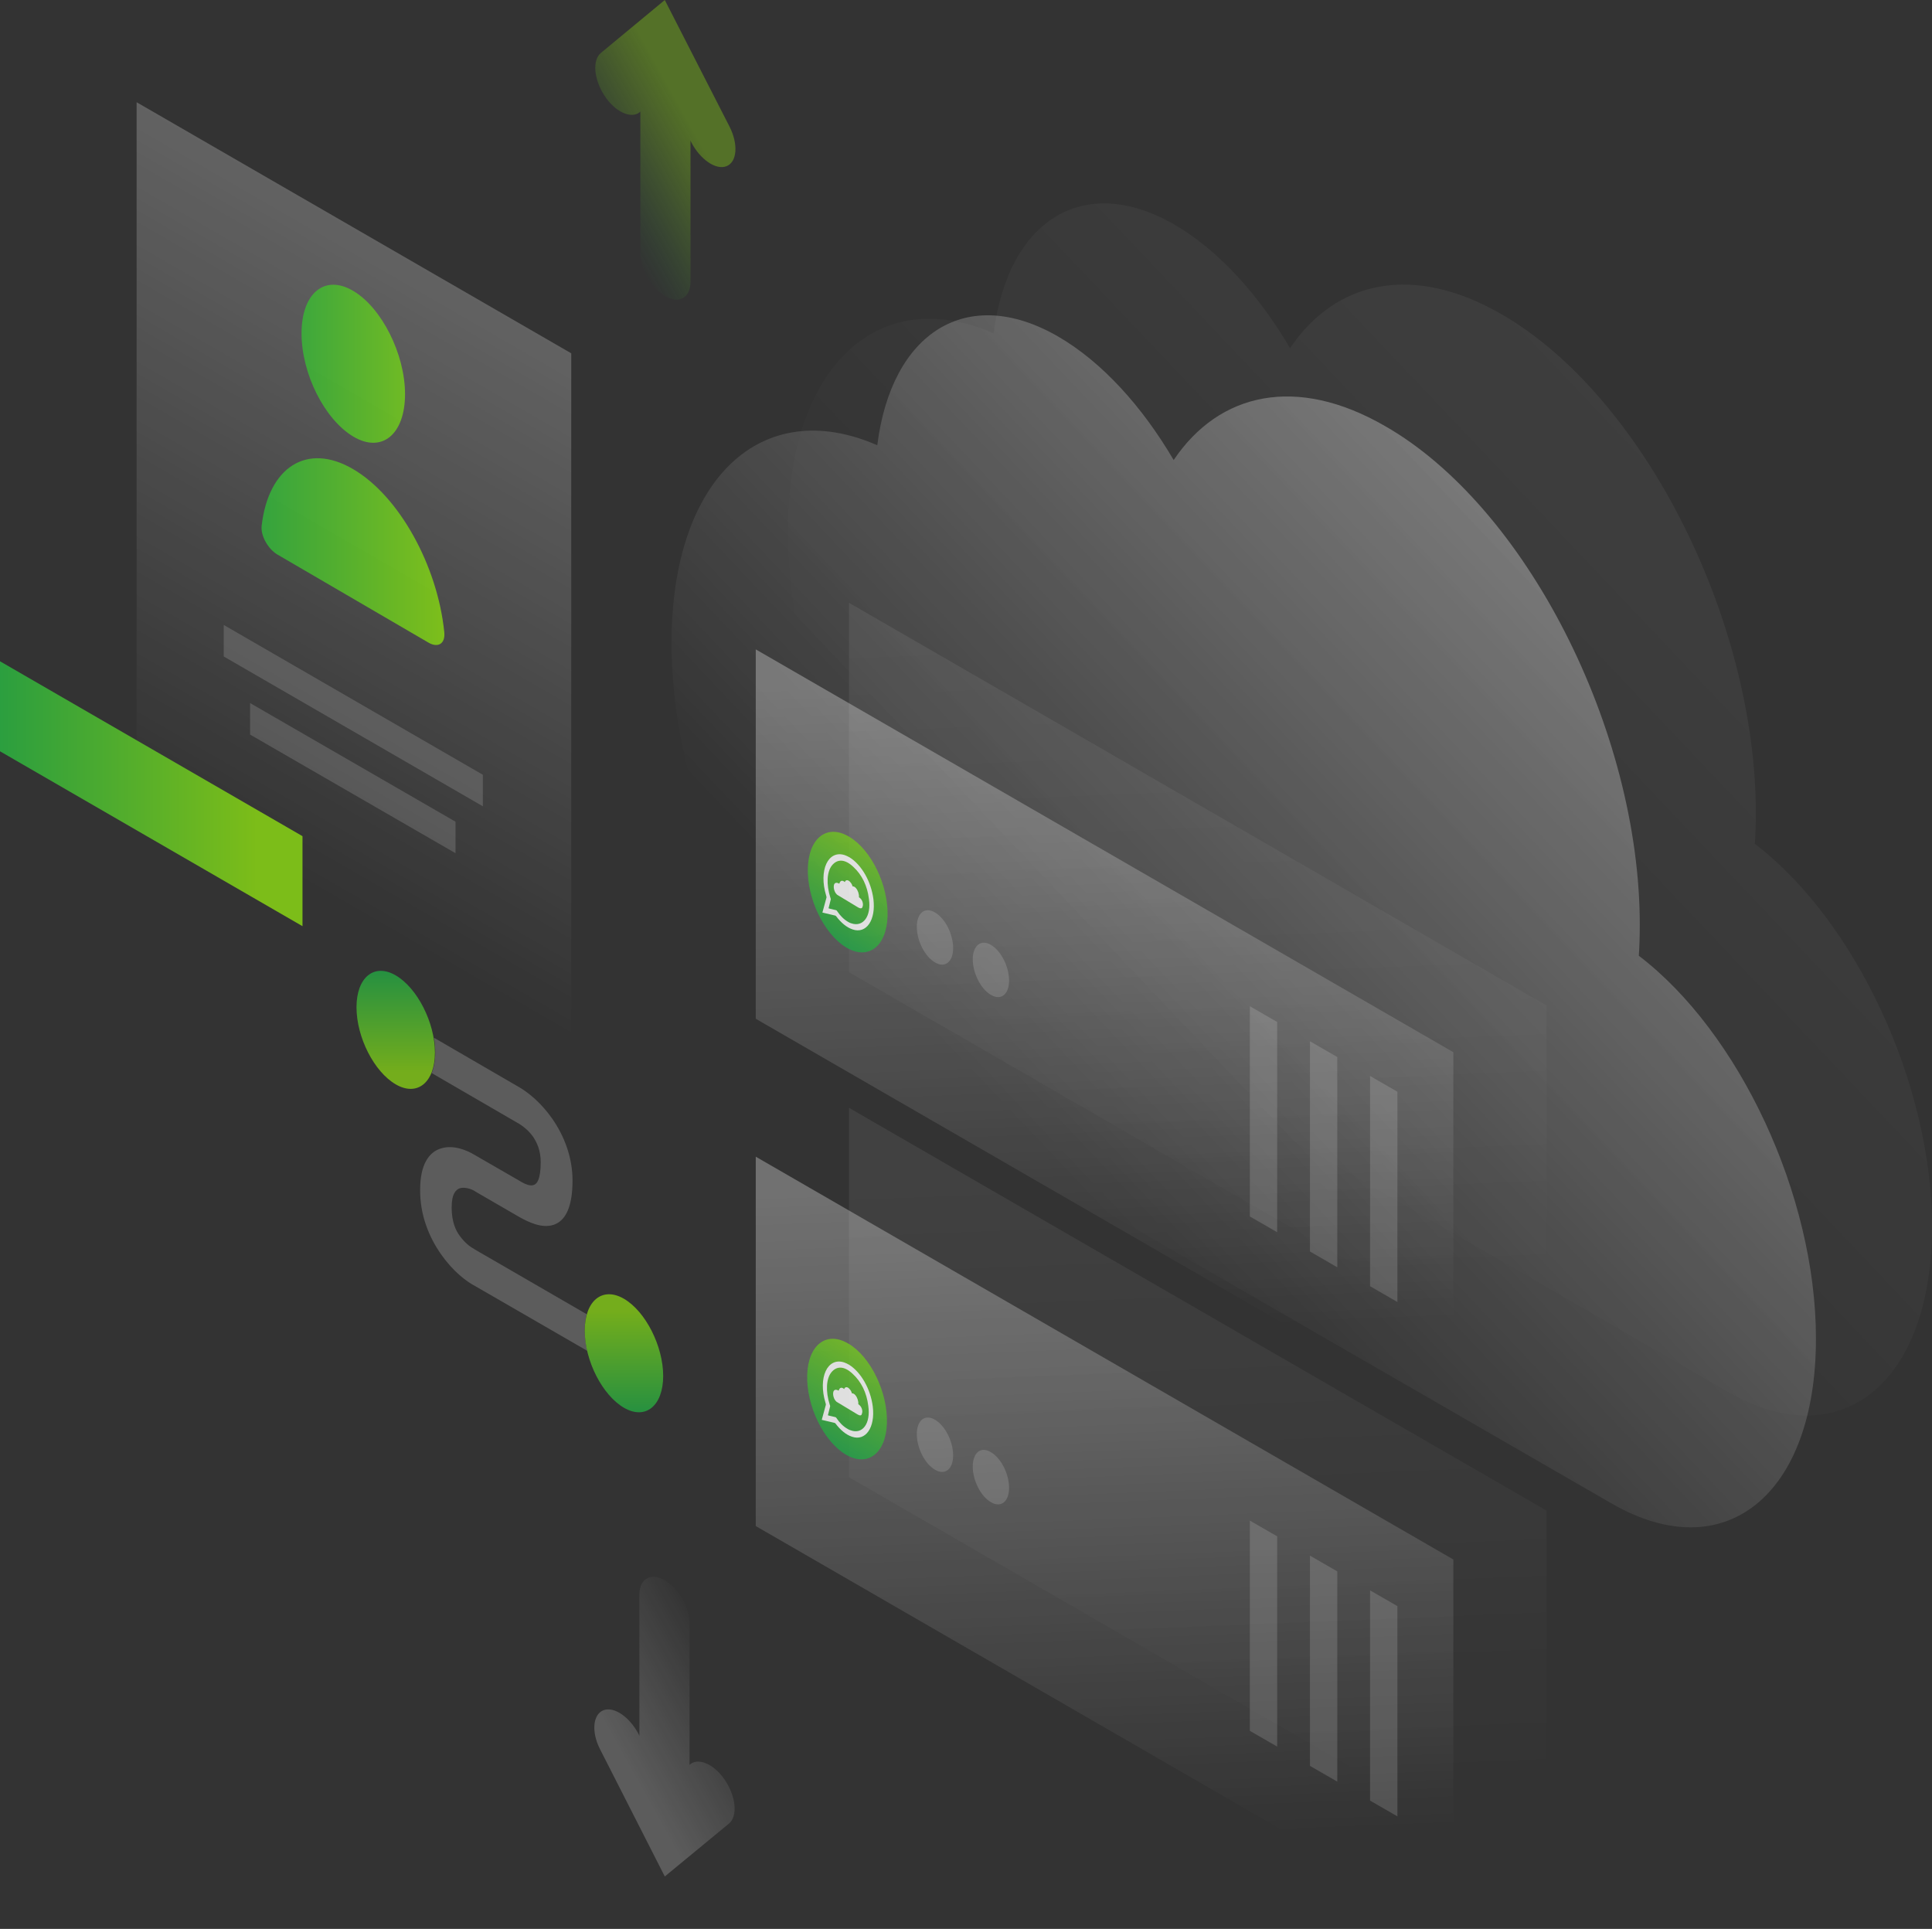 <?xml version="1.0" encoding="utf-8"?>
<!-- Generator: Adobe Illustrator 27.1.1, SVG Export Plug-In . SVG Version: 6.00 Build 0)  -->
<svg version="1.1" id="Ebene_1" xmlns="http://www.w3.org/2000/svg" xmlns:xlink="http://www.w3.org/1999/xlink" x="0px" y="0px"
	 viewBox="0 0 601 600" style="enable-background:new 0 0 601 600;" xml:space="preserve">
<rect x="0" y="0" width="601" height="600" fill="#333333" stroke="none"/>
<style type="text/css">
	.st0{opacity:7.000000e-02;fill:url(#SVGID_1_);enable-background:new    ;}
	.st1{opacity:0.4;fill:url(#SVGID_00000168095035765071314890000014773305401773383306_);enable-background:new    ;}
	.st2{opacity:0.8;fill:url(#SVGID_00000103263935593192778570000005002556580525500053_);enable-background:new    ;}
	.st3{opacity:0.2;fill:#FFFFFF;enable-background:new    ;}
	.st4{opacity:0.8;fill:url(#SVGID_00000061456727986814029070000014349206971397350534_);enable-background:new    ;}
	.st5{opacity:7.000000e-02;fill:url(#SVGID_00000178183190795870359080000000622967926195332246_);enable-background:new    ;}
	.st6{opacity:0.3;fill:url(#SVGID_00000181082886539423739930000016299759020523929529_);enable-background:new    ;}
	.st7{opacity:0.15;fill:#FFFFFF;enable-background:new    ;}
	.st8{opacity:7.000000e-02;fill:url(#SVGID_00000145760633331059608280000015258637172133834114_);enable-background:new    ;}
	.st9{opacity:0.3;fill:url(#SVGID_00000115476649028382128680000013400564570214552722_);enable-background:new    ;}
	.st10{opacity:0.3;fill:url(#SVGID_00000017498081334308363490000011640323440929213360_);enable-background:new    ;}
	.st11{opacity:0.9;fill:url(#SVGID_00000137104863606582871080000013352559987589801346_);enable-background:new    ;}
	.st12{opacity:0.9;fill:url(#SVGID_00000173118552305282415830000017696728972914972061_);enable-background:new    ;}
	.st13{opacity:0.9;fill:url(#SVGID_00000111177941702043579070000010363763175828501125_);enable-background:new    ;}
	.st14{opacity:0.4;fill:url(#SVGID_00000030468217543679624340000001267210801126465172_);enable-background:new    ;}
	.st15{opacity:0.2;fill:url(#SVGID_00000003783387993111977220000010839670581363186577_);enable-background:new    ;}
	.st16{opacity:0.8;}
	.st17{fill:url(#SVGID_00000080902390425494654800000009483935915224896667_);}
	.st18{fill-rule:evenodd;clip-rule:evenodd;fill:#FFFFFF;}
	.st19{fill:#FFFFFF;}
	.st20{fill:url(#SVGID_00000006688538481736697680000011148814143887866249_);}
	.st21{display:none;}
	.st22{display:inline;}
	
		.st23{display:inline;opacity:7.000000e-02;fill:url(#SVGID_00000144311871367945784880000004144323109990444205_);enable-background:new    ;}
	
		.st24{display:inline;opacity:0.4;fill:url(#SVGID_00000110439931443868044290000008087614253385316224_);enable-background:new    ;}
	
		.st25{display:inline;opacity:0.8;fill:url(#SVGID_00000078757518768431104260000016852223437505955229_);enable-background:new    ;}
	.st26{display:inline;opacity:0.2;fill:#FFFFFF;enable-background:new    ;}
	
		.st27{display:inline;opacity:0.8;fill:url(#SVGID_00000053515057750139589370000014621723021048012437_);enable-background:new    ;}
	
		.st28{display:inline;opacity:7.000000e-02;fill:url(#SVGID_00000176025129759520495870000018003433734137953200_);enable-background:new    ;}
	
		.st29{display:inline;opacity:0.3;fill:url(#SVGID_00000085244508083990004920000001530686726728172198_);enable-background:new    ;}
	.st30{display:inline;opacity:0.15;fill:#FFFFFF;enable-background:new    ;}
	
		.st31{display:inline;opacity:7.000000e-02;fill:url(#SVGID_00000064331673255638919980000016900851114514501762_);enable-background:new    ;}
	
		.st32{display:inline;opacity:0.3;fill:url(#SVGID_00000095327504641621810940000011210793962508793761_);enable-background:new    ;}
	
		.st33{display:inline;opacity:0.3;fill:url(#SVGID_00000069360156868030709710000014297505821416635028_);enable-background:new    ;}
	
		.st34{display:inline;opacity:0.9;fill:url(#SVGID_00000085232615655171961850000005074851593015667089_);enable-background:new    ;}
	
		.st35{display:inline;opacity:0.9;fill:url(#SVGID_00000068651557611020622920000009639777172798267016_);enable-background:new    ;}
	
		.st36{display:inline;opacity:0.9;fill:url(#SVGID_00000086679552826349940960000005603834689818662532_);enable-background:new    ;}
	
		.st37{display:inline;opacity:0.4;fill:url(#SVGID_00000124869397598269715150000017377573884875401108_);enable-background:new    ;}
	
		.st38{display:inline;opacity:0.2;fill:url(#SVGID_00000118363371966375451520000001882472589821531776_);enable-background:new    ;}
	.st39{display:inline;opacity:0.8;}
	.st40{fill:url(#SVGID_00000084513986626579830080000002633272588126578835_);}
	.st41{fill:url(#SVGID_00000029017146839958793700000011641581889945600168_);}
	
		.st42{display:inline;opacity:7.000000e-02;fill:url(#SVGID_00000149365391609115913630000006597645437190651310_);enable-background:new    ;}
	
		.st43{display:inline;opacity:0.4;fill:url(#SVGID_00000046309435776138430140000004523645307000191362_);enable-background:new    ;}
	
		.st44{display:inline;opacity:0.8;fill:url(#SVGID_00000150095406133553712750000017811605138893317043_);enable-background:new    ;}
	
		.st45{display:inline;opacity:0.8;fill:url(#SVGID_00000030480630363104921530000006030868906220545212_);enable-background:new    ;}
	
		.st46{display:inline;opacity:7.000000e-02;fill:url(#SVGID_00000110448145932094213390000009277790762324230330_);enable-background:new    ;}
	
		.st47{display:inline;opacity:0.3;fill:url(#SVGID_00000047762587354718126750000008987675787953042054_);enable-background:new    ;}
	
		.st48{display:inline;opacity:7.000000e-02;fill:url(#SVGID_00000039097909916861123120000012105151836281505977_);enable-background:new    ;}
	
		.st49{display:inline;opacity:0.3;fill:url(#SVGID_00000019661661579418130590000013513557241440663702_);enable-background:new    ;}
	
		.st50{display:inline;opacity:0.3;fill:url(#SVGID_00000114063474962207045380000009174604162072073088_);enable-background:new    ;}
	
		.st51{display:inline;opacity:0.9;fill:url(#SVGID_00000123416398719133197780000014726461572432684459_);enable-background:new    ;}
	
		.st52{display:inline;opacity:0.9;fill:url(#SVGID_00000097470677750412658260000010676564812414562230_);enable-background:new    ;}
	
		.st53{display:inline;opacity:0.9;fill:url(#SVGID_00000145765127885787662130000012292431727294222983_);enable-background:new    ;}
	
		.st54{display:inline;opacity:0.4;fill:url(#SVGID_00000114068444515097934060000007143722126640004773_);enable-background:new    ;}
	
		.st55{display:inline;opacity:0.2;fill:url(#SVGID_00000139277096228314981780000003310398148661599117_);enable-background:new    ;}
	.st56{fill:url(#SVGID_00000134223151763271239520000003295806983302525603_);}
	.st57{fill:url(#SVGID_00000034783905060131819120000004327181477885195397_);}
	
		.st58{display:inline;opacity:7.000000e-02;fill:url(#SVGID_00000069363226065956818610000011672997030448691850_);enable-background:new    ;}
	
		.st59{display:inline;opacity:0.4;fill:url(#SVGID_00000018946716660451371630000000632792873168906882_);enable-background:new    ;}
	
		.st60{display:inline;opacity:0.8;fill:url(#SVGID_00000010291123710522188000000016413680651611232953_);enable-background:new    ;}
	
		.st61{display:inline;opacity:0.8;fill:url(#SVGID_00000101784295799024684280000017022104568558929544_);enable-background:new    ;}
	
		.st62{display:inline;opacity:7.000000e-02;fill:url(#SVGID_00000037694571951915058560000015927833136983010227_);enable-background:new    ;}
	
		.st63{display:inline;opacity:0.3;fill:url(#SVGID_00000025429670219405928370000016518878795663578557_);enable-background:new    ;}
	
		.st64{display:inline;opacity:7.000000e-02;fill:url(#SVGID_00000147912434339509563800000000736085861408506241_);enable-background:new    ;}
	
		.st65{display:inline;opacity:0.3;fill:url(#SVGID_00000126317467372127346290000008293745172042065063_);enable-background:new    ;}
	
		.st66{display:inline;opacity:0.3;fill:url(#SVGID_00000108268231561036872790000015158644765756456834_);enable-background:new    ;}
	
		.st67{display:inline;opacity:0.9;fill:url(#SVGID_00000018950444205820396660000017501778024779917961_);enable-background:new    ;}
	
		.st68{display:inline;opacity:0.9;fill:url(#SVGID_00000151501416502975572850000001598911468679399839_);enable-background:new    ;}
	
		.st69{display:inline;opacity:0.9;fill:url(#SVGID_00000072988842467245854070000002437997521828887977_);enable-background:new    ;}
	
		.st70{display:inline;opacity:0.4;fill:url(#SVGID_00000094580267617466546960000001998906655493035427_);enable-background:new    ;}
	
		.st71{display:inline;opacity:0.2;fill:url(#SVGID_00000115477114564531888590000008351347044062811809_);enable-background:new    ;}
	.st72{fill:url(#SVGID_00000075127613199615945250000002129722324254815642_);}
	.st73{fill:url(#SVGID_00000028307418567659445630000010515147224706389951_);}
</style>
<linearGradient id="SVGID_1_" gradientUnits="userSpaceOnUse" x1="588.188" y1="575.224" x2="364.163" y2="362.89" gradientTransform="matrix(1 0 0 -1 0 690)">
	<stop  offset="0" style="stop-color:#FFFFFF"/>
	<stop  offset="1" style="stop-color:#FFFFFF;stop-opacity:0"/>
</linearGradient>
<path class="st0" d="M546.2,252.9c0,3.3-0.1,6.5-0.3,9.6C577,286.2,601,336.9,601,381.6c0,48.7-28.4,71.6-63.5,51.3
	c-0.1-0.1-0.1-0.1-0.2-0.1L316.8,305.5c-0.1-0.1-0.1-0.1-0.3-0.1c-39.4-22.8-71.4-85.6-71.4-140.2c0-51.2,28.1-77.2,64-61.5
	c4.4-35.1,27.9-50.2,56.3-33.8c13.6,7.9,26.1,21.7,35.9,38.4c14.2-21.1,38.3-26.4,65.7-10.6C510.8,122.8,546.2,192.4,546.2,252.9z"
	/>
<linearGradient id="SVGID_00000096052827626355623420000002665301177672328066_" gradientUnits="userSpaceOnUse" x1="552.044" y1="540.431" x2="328.02" y2="328.096" gradientTransform="matrix(1 0 0 -1 0 690)">
	<stop  offset="0" style="stop-color:#FFFFFF"/>
	<stop  offset="1" style="stop-color:#FFFFFF;stop-opacity:0"/>
</linearGradient>
<path style="opacity:0.4;fill:url(#SVGID_00000096052827626355623420000002665301177672328066_);enable-background:new    ;" d="
	M510.1,287.7c0,3.3-0.1,6.5-0.3,9.6c31.1,23.7,55.1,74.4,55.1,119.1c0,48.7-28.4,71.6-63.5,51.3c-0.1-0.1-0.1-0.1-0.2-0.1
	L280.6,340.3c-0.1-0.1-0.1-0.1-0.3-0.1c-39.4-22.8-71.4-85.6-71.4-140.2c0-51.2,28.1-77.2,64-61.5c4.4-35.1,27.9-50.2,56.3-33.8
	c13.6,7.9,26.1,21.7,35.9,38.4c14.2-21.1,38.3-26.4,65.7-10.6C474.6,157.5,510.1,227.1,510.1,287.7z"/>
<linearGradient id="SVGID_00000020382585289609668980000004745525181821792959_" gradientUnits="userSpaceOnUse" x1="123.1" y1="351.293" x2="123.1" y2="393.264" gradientTransform="matrix(1 0 0 -1 0 690)">
	<stop  offset="0.125" style="stop-color:#84CC16"/>
	<stop  offset="0.968" style="stop-color:#16A34A"/>
</linearGradient>
<path style="opacity:0.8;fill:url(#SVGID_00000020382585289609668980000004745525181821792959_);enable-background:new    ;" d="
	M135.3,327.4c0,9.3-5.5,13.8-12.2,9.9s-12.2-14.6-12.2-24c0-9.3,5.5-13.8,12.2-9.9S135.3,318.1,135.3,327.4z"/>
<path class="st3" d="M182.5,408.8l-34.9-20.2l-0.1-0.1c-1.2-0.6-3-2-4.5-4.1c-1.2-1.6-2.5-4.3-2.5-8.8c0-4.4,1.4-5.6,2.6-6
	c1.5-0.4,3.4,0.2,4.6,0.9l0.1,0.1l13.8,8c2.7,1.5,6.9,3.6,10.6,2.4c3.9-1.3,5.9-5.9,5.9-13.8c0-7.2-2.6-13.9-6.3-19.2
	c-3.4-4.9-7.4-8.1-10.1-9.7L135,322.8l0,0c0.3,1.5,0.4,3.1,0.4,4.6c0,2.5-0.4,4.6-1.1,6.4l27.4,15.9c1.1,0.7,2.9,2.1,4.2,4
	c1.1,1.7,2.3,4.1,2.3,7.8c0,5.8-1.4,6.9-2.2,7.1c-0.9,0.4-2.5-0.1-4.4-1.3l-13.7-7.9c-2.9-1.8-7-3.3-10.6-2.2
	c-3.9,1.1-6.6,5.1-6.6,12.8c-0.1,7.8,2.7,14.8,6.6,20.3c3.6,5.1,7.7,8.3,10.6,9.8l34.8,20.1l0,0c-0.5-2.1-0.8-4.2-0.8-6.3
	C181.9,412,182.1,410.3,182.5,408.8L182.5,408.8z"/>
<linearGradient id="SVGID_00000098922695413028694270000000855901747793132220_" gradientUnits="userSpaceOnUse" x1="194.1" y1="287.407" x2="194.1" y2="244.87" gradientTransform="matrix(1 0 0 -1 0 690)">
	<stop  offset="0.125" style="stop-color:#84CC16"/>
	<stop  offset="0.968" style="stop-color:#16A34A"/>
</linearGradient>
<path style="opacity:0.8;fill:url(#SVGID_00000098922695413028694270000000855901747793132220_);enable-background:new    ;" d="
	M206.3,428c0,9.3-5.5,13.8-12.2,9.9s-12.2-14.6-12.2-24c0-9.3,5.5-13.8,12.2-9.9S206.3,418.7,206.3,428z"/>
<linearGradient id="SVGID_00000144303145667067465760000012135586658548556689_" gradientUnits="userSpaceOnUse" x1="368.183" y1="493.29" x2="376.279" y2="290.043" gradientTransform="matrix(1 0 0 -1 0 690)">
	<stop  offset="0" style="stop-color:#FFFFFF"/>
	<stop  offset="1" style="stop-color:#FFFFFF;stop-opacity:0"/>
</linearGradient>
<path style="opacity:7.000000e-02;fill:url(#SVGID_00000144303145667067465760000012135586658548556689_);enable-background:new    ;" d="
	M264.1,187.5l217,125.3v114.9l-217-125.3V187.5z"/>
<linearGradient id="SVGID_00000137825496424509037800000015718581718326735776_" gradientUnits="userSpaceOnUse" x1="339.182" y1="478.808" x2="347.278" y2="275.56" gradientTransform="matrix(1 0 0 -1 0 690)">
	<stop  offset="0" style="stop-color:#FFFFFF"/>
	<stop  offset="1" style="stop-color:#FFFFFF;stop-opacity:0"/>
</linearGradient>
<path style="opacity:0.3;fill:url(#SVGID_00000137825496424509037800000015718581718326735776_);enable-background:new    ;" d="
	M235.1,202l217,125.3v114.9l-217-125.3V202z"/>
<path class="st7" d="M285.2,288.3c0,4.3,2.5,9.3,5.7,11.1c3.1,1.8,5.6-0.2,5.6-4.5s-2.5-9.3-5.7-11.1
	C287.7,282,285.2,284,285.2,288.3z"/>
<path class="st7" d="M302.6,298.4c0,4.3,2.5,9.3,5.7,11.1c3.1,1.8,5.6-0.2,5.6-4.5s-2.5-9.3-5.7-11.1
	C305.2,292.1,302.6,294.1,302.6,298.4z"/>
<path class="st7" d="M397.3,317.9v65.4l-8.5-4.9V313L397.3,317.9z"/>
<path class="st7" d="M416,328.8v65.4l-8.5-4.9v-65.4L416,328.8z"/>
<path class="st7" d="M434.7,339.6V405l-8.5-4.9v-65.4L434.7,339.6z"/>
<linearGradient id="SVGID_00000006669567971467639480000007510321095298429854_" gradientUnits="userSpaceOnUse" x1="368.182" y1="336.226" x2="376.277" y2="132.978" gradientTransform="matrix(1 0 0 -1 0 690)">
	<stop  offset="0" style="stop-color:#FFFFFF"/>
	<stop  offset="1" style="stop-color:#FFFFFF;stop-opacity:0"/>
</linearGradient>
<path style="opacity:7.000000e-02;fill:url(#SVGID_00000006669567971467639480000007510321095298429854_);enable-background:new    ;" d="
	M264.1,344.6l217,125.3v114.9l-217-125.3V344.6z"/>
<linearGradient id="SVGID_00000109745273714594947250000007020167889689783964_" gradientUnits="userSpaceOnUse" x1="339.182" y1="321.018" x2="347.278" y2="117.772" gradientTransform="matrix(1 0 0 -1 0 690)">
	<stop  offset="0" style="stop-color:#FFFFFF"/>
	<stop  offset="1" style="stop-color:#FFFFFF;stop-opacity:0"/>
</linearGradient>
<path style="opacity:0.3;fill:url(#SVGID_00000109745273714594947250000007020167889689783964_);enable-background:new    ;" d="
	M235.1,359.8l217,125.3V600l-217-125.3V359.8z"/>
<path class="st7" d="M285.2,446.1c0,4.3,2.5,9.3,5.7,11.1c3.1,1.8,5.6-0.2,5.6-4.5s-2.5-9.3-5.7-11.1
	C287.7,439.8,285.2,441.8,285.2,446.1z"/>
<path class="st7" d="M302.6,456.2c0,4.3,2.5,9.3,5.7,11.1c3.1,1.8,5.6-0.2,5.6-4.5s-2.5-9.3-5.7-11.1
	C305.1,449.8,302.6,451.9,302.6,456.2z"/>
<path class="st7" d="M397.3,477.9v65.4l-8.5-4.9V473L397.3,477.9z"/>
<path class="st7" d="M416,488.8v65.4l-8.5-4.9v-65.4L416,488.8z"/>
<path class="st7" d="M434.7,499.6V565l-8.5-4.9v-65.4L434.7,499.6z"/>
<linearGradient id="SVGID_00000181776714631626455520000013373402644094784141_" gradientUnits="userSpaceOnUse" x1="192.302" y1="636.109" x2="72.134" y2="428.073" gradientTransform="matrix(1 0 0 -1 0 690)">
	<stop  offset="0" style="stop-color:#FFFFFF"/>
	<stop  offset="1" style="stop-color:#FFFFFF;stop-opacity:0"/>
</linearGradient>
<path style="opacity:0.3;fill:url(#SVGID_00000181776714631626455520000013373402644094784141_);enable-background:new    ;" d="
	M42.5,31.8l135.2,78.1v250.7L42.5,282.4V31.8z"/>
<linearGradient id="SVGID_00000049916145963815836520000003248232680805062311_" gradientUnits="userSpaceOnUse" x1="146.256" y1="576.85" x2="70.18" y2="576.85" gradientTransform="matrix(1 0 0 -1 0 690)">
	<stop  offset="0.125" style="stop-color:#84CC16"/>
	<stop  offset="0.968" style="stop-color:#16A34A"/>
</linearGradient>
<path style="opacity:0.9;fill:url(#SVGID_00000049916145963815836520000003248232680805062311_);enable-background:new    ;" d="
	M126,122.6c0,12.5-7.2,18.5-16.1,13.2s-16.1-19.5-16.1-32.1c0-12.5,7.2-18.5,16.1-13.2C118.7,95.7,126,110.1,126,122.6z"/>
<linearGradient id="SVGID_00000057830424027221407190000016192633222982528445_" gradientUnits="userSpaceOnUse" x1="150.179" y1="518.411" x2="58.279" y2="518.411" gradientTransform="matrix(1 0 0 -1 0 690)">
	<stop  offset="0.125" style="stop-color:#84CC16"/>
	<stop  offset="0.968" style="stop-color:#16A34A"/>
</linearGradient>
<path style="opacity:0.9;fill:url(#SVGID_00000057830424027221407190000016192633222982528445_);enable-background:new    ;" d="
	M109.8,145.9c-14.4-8.4-26.3-0.5-28.4,17.6c-0.4,3.1,2,7.3,4.9,9l47,27.4c2.9,1.7,5.3,0.4,4.9-3.3
	C136.1,176,124.2,154.3,109.8,145.9z"/>
<path class="st7" d="M69.6,194.4l80.6,46.6v9.8l-80.6-46.6V194.4z"/>
<path class="st7" d="M77.8,218.7l63.9,36.9v9.8l-63.9-36.9C77.8,228.5,77.8,218.7,77.8,218.7z"/>
<linearGradient id="SVGID_00000056387557861829247940000003327891883401269158_" gradientUnits="userSpaceOnUse" x1="94.1" y1="443.1" x2="-21.848" y2="443.1" gradientTransform="matrix(1 0 0 -1 0 690)">
	<stop  offset="0.125" style="stop-color:#84CC16"/>
	<stop  offset="0.968" style="stop-color:#16A34A"/>
</linearGradient>
<path style="opacity:0.9;fill:url(#SVGID_00000056387557861829247940000003327891883401269158_);enable-background:new    ;" d="
	M94.1,260.1L0,205.7v28l94.1,54.4V260.1z"/>
<linearGradient id="SVGID_00000034790654184240713060000013614102592820682165_" gradientUnits="userSpaceOnUse" x1="221.181" y1="650.082" x2="184.472" y2="629.634" gradientTransform="matrix(1 0 0 -1 0 690)">
	<stop  offset="0.125" style="stop-color:#84CC16"/>
	<stop  offset="0.305" style="stop-color:#81CB18;stop-opacity:0.787"/>
	<stop  offset="0.462" style="stop-color:#76C71D;stop-opacity:0.6"/>
	<stop  offset="0.612" style="stop-color:#64C025;stop-opacity:0.423"/>
	<stop  offset="0.756" style="stop-color:#4AB731;stop-opacity:0.252"/>
	<stop  offset="0.895" style="stop-color:#2AAA40;stop-opacity:8.651143e-02"/>
	<stop  offset="0.968" style="stop-color:#16A34A;stop-opacity:0"/>
</linearGradient>
<path style="opacity:0.4;fill:url(#SVGID_00000034790654184240713060000013614102592820682165_);enable-background:new    ;" d="
	M206.8,0L227,39.5c2.7,5.4,2.3,10.9-1,12.2s-8.2-2.1-11-7.5l-0.2-0.5v43.9c0,5-3.5,7-7.8,4.6c-4.3-2.5-7.8-8.5-7.8-13.5v-44
	l-0.2,0.2c-2.7,2.2-7.7-0.1-11-5.2s-3.8-11.1-1-13.3L206.8,0z"/>
<linearGradient id="SVGID_00000049203228491104027230000002800868753456090247_" gradientUnits="userSpaceOnUse" x1="192.455" y1="146.21" x2="229.164" y2="166.658" gradientTransform="matrix(1 0 0 -1 0 690)">
	<stop  offset="0" style="stop-color:#FFFFFF"/>
	<stop  offset="1" style="stop-color:#FFFFFF;stop-opacity:0"/>
</linearGradient>
<path style="opacity:0.2;fill:url(#SVGID_00000049203228491104027230000002800868753456090247_);enable-background:new    ;" d="
	M206.8,583.7l-20.1-39.5c-2.8-5.4-2.3-10.9,1-12.2s8.2,2.1,11,7.5l0.2,0.5v-43.9c0-5,3.5-7,7.8-4.6c4.3,2.5,7.8,8.5,7.8,13.5v44
	l0.2-0.2c2.7-2.2,7.7,0.1,11,5.2c3.3,5.1,3.8,11.1,1,13.3L206.8,583.7z"/>
<g class="st16">
	<g>
		
			<linearGradient id="SVGID_00000058560774278560413850000013247838639028748425_" gradientUnits="userSpaceOnUse" x1="249.985" y1="293.886" x2="250.521" y2="339.939" gradientTransform="matrix(0.84 0.509 -3.450048e-02 1.169 64.475 -224.442)">
			<stop  offset="0.125" style="stop-color:#84CC16"/>
			<stop  offset="0.968" style="stop-color:#16A34A"/>
		</linearGradient>
		<path style="fill:url(#SVGID_00000058560774278560413850000013247838639028748425_);" d="M276.1,285c-0.3,9.5-6.1,13.8-12.9,9.7
			c-6.9-4.2-12.2-15.2-11.9-24.7c0.3-9.5,6.1-13.8,12.9-9.7C271.1,264.4,276.4,275.5,276.1,285z"/>
		<g>
			<path class="st18" d="M271.7,279.7c-0.7-5.5-3.7-10.7-7.4-13c-0.5-0.3-1-0.5-1.5-0.7c-5.2-1.7-8.2,4.7-5.8,12.6
				c0.1,0.2,0.1,0.4,0.1,0.6c-0.4,1.4-0.8,3-1.2,4.4c-0.1,0.3-0.1,0.3,0.1,0.3c1.3,0.3,2.6,0.6,3.8,0.9c0.1,0,0.2,0.1,0.3,0.2
				c1.6,2.1,3.3,3.5,5.1,4.1C269.5,290.6,272.5,286.2,271.7,279.7z M264.8,287.2c-0.4-0.1-0.7-0.3-0.9-0.4c-1.4-0.8-2.5-1.9-3.5-3.4
				c-0.1-0.2-0.3-0.3-0.4-0.3c-0.7-0.2-1.4-0.3-2.1-0.5c-0.1,0-0.2-0.1-0.1-0.3c0.2-0.8,0.4-1.6,0.6-2.4c0.1-0.2,0-0.4-0.1-0.7
				c-1.3-4.1-1.1-8,0.5-10c1.7-2.1,4.1-2,6.7,0.5c2.6,2.4,4.3,5.8,4.8,9.9C271.1,285,268.5,288.5,264.8,287.2z"/>
		</g>
	</g>
	<g>
		<path class="st19" d="M267,282.3l-6.3-3.8c-0.6-0.3-1-1-1.2-1.7c-0.2-0.7-0.2-1.5,0.1-1.9c0.3-0.4,0.9-0.4,1.5,0
			c0-0.1,0-0.2,0.1-0.3c0.3-0.8,1-0.8,1.6-0.2c0.1-0.4,0.4-0.6,0.7-0.6c0.3,0,0.7,0.2,1,0.6c0.3,0.3,0.6,0.8,0.7,1.3
			c0.4,0,0.8,0.2,1.1,0.6c0.6,0.7,1,1.9,0.9,2.8c0.5,0.3,0.9,0.8,1.1,1.4c0.2,0.6,0.2,1.2,0,1.6C268.2,282.6,267.7,282.7,267,282.3z
			"/>
	</g>
</g>
<g class="st16">
	<g>
		
			<linearGradient id="SVGID_00000088120223229749547410000012236461706626195078_" gradientUnits="userSpaceOnUse" x1="255.194" y1="426.526" x2="255.73" y2="472.579" gradientTransform="matrix(0.84 0.509 -3.450048e-02 1.169 64.475 -224.442)">
			<stop  offset="0.125" style="stop-color:#84CC16"/>
			<stop  offset="0.968" style="stop-color:#16A34A"/>
		</linearGradient>
		<path style="fill:url(#SVGID_00000088120223229749547410000012236461706626195078_);" d="M275.9,442.7c-0.3,9.5-6.1,13.8-12.9,9.7
			c-6.9-4.2-12.2-15.2-11.9-24.7c0.3-9.5,6.1-13.8,12.9-9.7C270.9,422.1,276.2,433.2,275.9,442.7z"/>
		<g>
			<path class="st18" d="M271.5,437.5c-0.7-5.5-3.7-10.7-7.4-13c-0.5-0.3-1-0.5-1.5-0.7c-5.2-1.7-8.2,4.7-5.8,12.6
				c0.1,0.2,0.1,0.4,0.1,0.6c-0.4,1.4-0.8,3-1.2,4.4c-0.1,0.3-0.1,0.3,0.1,0.3c1.3,0.3,2.6,0.6,3.8,0.9c0.1,0,0.2,0.1,0.3,0.2
				c1.6,2.1,3.3,3.5,5.1,4.1C269.3,448.4,272.3,444,271.5,437.5z M264.6,444.9c-0.4-0.1-0.7-0.3-0.9-0.4c-1.4-0.8-2.5-1.9-3.5-3.4
				c-0.1-0.2-0.3-0.3-0.4-0.3c-0.7-0.2-1.4-0.3-2.1-0.5c-0.1,0-0.2-0.1-0.1-0.3c0.2-0.8,0.4-1.6,0.6-2.4c0.1-0.2,0-0.4-0.1-0.7
				c-1.3-4.1-1.1-8,0.5-10c1.7-2.1,4.1-2,6.7,0.5c2.6,2.4,4.3,5.8,4.8,9.9C270.9,442.8,268.3,446.3,264.6,444.9z"/>
		</g>
	</g>
	<g>
		<path class="st19" d="M266.8,440l-6.3-3.8c-0.6-0.3-1-1-1.2-1.7c-0.2-0.7-0.2-1.5,0.1-1.9c0.3-0.4,0.9-0.4,1.5,0
			c0-0.1,0-0.2,0.1-0.3c0.3-0.8,1-0.8,1.6-0.2c0.1-0.4,0.4-0.6,0.7-0.6c0.3,0,0.7,0.2,1,0.6c0.3,0.3,0.6,0.8,0.7,1.3
			c0.4,0,0.8,0.2,1.1,0.6c0.6,0.7,1,1.9,0.9,2.8c0.5,0.3,0.9,0.8,1.1,1.4c0.2,0.6,0.2,1.2,0,1.6C268,440.4,267.5,440.4,266.8,440z"
			/>
	</g>
</g>
<g class="st21">
	<rect x="-33.3" y="657.6" class="st22" width="731" height="623"/>
	
		<linearGradient id="SVGID_00000057147312058923939810000002998498315475556271_" gradientUnits="userSpaceOnUse" x1="593.927" y1="-91.408" x2="369.902" y2="-303.742" gradientTransform="matrix(1 0 0 -1 0 690)">
		<stop  offset="0" style="stop-color:#FFFFFF"/>
		<stop  offset="1" style="stop-color:#FFFFFF;stop-opacity:0"/>
	</linearGradient>
	
		<path style="display:inline;opacity:7.000000e-02;fill:url(#SVGID_00000057147312058923939810000002998498315475556271_);enable-background:new    ;" d="
		M551.9,919.5c0,3.3-0.1,6.5-0.3,9.6c31.1,23.7,55.1,74.4,55.1,119.1c0,48.7-28.4,71.6-63.5,51.3c-0.1-0.1-0.1-0.1-0.2-0.1
		L322.5,972.1c-0.1-0.1-0.1-0.1-0.3-0.1c-39.4-22.8-71.4-85.6-71.4-140.2c0-51.2,28.1-77.2,64-61.5c4.4-35.1,27.9-50.2,56.3-33.8
		c13.6,7.9,26.1,21.7,35.9,38.4c14.2-21.1,38.3-26.4,65.7-10.6C516.5,789.4,551.9,859,551.9,919.5z"/>
	
		<linearGradient id="SVGID_00000013162350988128218010000006643797555369896347_" gradientUnits="userSpaceOnUse" x1="557.783" y1="-126.202" x2="333.759" y2="-338.536" gradientTransform="matrix(1 0 0 -1 0 690)">
		<stop  offset="0" style="stop-color:#FFFFFF"/>
		<stop  offset="1" style="stop-color:#FFFFFF;stop-opacity:0"/>
	</linearGradient>
	
		<path style="display:inline;opacity:0.4;fill:url(#SVGID_00000013162350988128218010000006643797555369896347_);enable-background:new    ;" d="
		M515.8,954.3c0,3.3-0.1,6.5-0.3,9.6c31.1,23.7,55.1,74.4,55.1,119.1c0,48.7-28.4,71.6-63.5,51.3c-0.1-0.1-0.1-0.1-0.2-0.1
		l-220.6-127.3c-0.1-0.1-0.1-0.1-0.3-0.1c-39.4-22.8-71.4-85.6-71.4-140.2c0-51.2,28.1-77.2,64-61.5c4.4-35.1,27.9-50.2,56.3-33.8
		c13.6,7.9,26.1,21.7,35.9,38.4c14.2-21.1,38.3-26.4,65.7-10.6C480.3,824.1,515.8,893.7,515.8,954.3z"/>
	
		<linearGradient id="SVGID_00000147942156822398686050000017131142822891738260_" gradientUnits="userSpaceOnUse" x1="128.838" y1="-315.339" x2="128.838" y2="-273.369" gradientTransform="matrix(1 0 0 -1 0 690)">
		<stop  offset="0.125" style="stop-color:#D9F99D"/>
		<stop  offset="0.969" style="stop-color:#4ADE80"/>
	</linearGradient>
	
		<path style="display:inline;opacity:0.8;fill:url(#SVGID_00000147942156822398686050000017131142822891738260_);enable-background:new    ;" d="
		M141,994c0,9.3-5.5,13.8-12.2,9.9c-6.7-3.9-12.2-14.6-12.2-24c0-9.3,5.5-13.8,12.2-9.9C135.5,973.9,141,984.7,141,994z"/>
	<path class="st26" d="M188.2,1075.4l-34.9-20.2l-0.1-0.1c-1.2-0.6-3-2-4.5-4.1c-1.2-1.6-2.5-4.3-2.5-8.8c0-4.4,1.4-5.6,2.6-6
		c1.5-0.4,3.4,0.2,4.6,0.9l0.1,0.1l13.8,8c2.7,1.5,6.9,3.6,10.6,2.4c3.9-1.3,5.9-5.9,5.9-13.8c0-7.2-2.6-13.9-6.3-19.2
		c-3.4-4.9-7.4-8.1-10.1-9.7l-26.7-15.5l0,0c0.3,1.5,0.4,3.1,0.4,4.6c0,2.5-0.4,4.6-1.1,6.4l27.4,15.9c1.1,0.7,2.9,2.1,4.2,4
		c1.1,1.7,2.3,4.1,2.3,7.8c0,5.8-1.4,6.9-2.2,7.1c-0.9,0.4-2.5-0.1-4.4-1.3l-13.7-7.9c-2.9-1.8-7-3.3-10.6-2.2
		c-3.9,1.1-6.6,5.1-6.6,12.8c-0.1,7.8,2.7,14.8,6.6,20.3c3.6,5.1,7.7,8.3,10.6,9.8l34.8,20.1l0,0c-0.5-2.1-0.8-4.2-0.8-6.3
		C187.6,1078.6,187.8,1076.9,188.2,1075.4L188.2,1075.4z"/>
	
		<linearGradient id="SVGID_00000046341320015787547850000003227081182915848096_" gradientUnits="userSpaceOnUse" x1="199.838" y1="-379.226" x2="199.838" y2="-421.762" gradientTransform="matrix(1 0 0 -1 0 690)">
		<stop  offset="0.125" style="stop-color:#D9F99D"/>
		<stop  offset="0.969" style="stop-color:#4ADE80"/>
	</linearGradient>
	
		<path style="display:inline;opacity:0.8;fill:url(#SVGID_00000046341320015787547850000003227081182915848096_);enable-background:new    ;" d="
		M212,1094.6c0,9.3-5.5,13.8-12.2,9.9s-12.2-14.6-12.2-24c0-9.3,5.5-13.8,12.2-9.9S212,1085.3,212,1094.6z"/>
	
		<linearGradient id="SVGID_00000181059721037733830730000014631233789929170840_" gradientUnits="userSpaceOnUse" x1="373.921" y1="-173.343" x2="382.017" y2="-376.59" gradientTransform="matrix(1 0 0 -1 0 690)">
		<stop  offset="0" style="stop-color:#FFFFFF"/>
		<stop  offset="1" style="stop-color:#FFFFFF;stop-opacity:0"/>
	</linearGradient>
	
		<path style="display:inline;opacity:7.000000e-02;fill:url(#SVGID_00000181059721037733830730000014631233789929170840_);enable-background:new    ;" d="
		M269.8,854.1l217,125.3v114.9L269.8,969V854.1z"/>
	
		<linearGradient id="SVGID_00000164515057326200457480000000689601865607727488_" gradientUnits="userSpaceOnUse" x1="344.921" y1="-187.825" x2="353.017" y2="-391.072" gradientTransform="matrix(1 0 0 -1 0 690)">
		<stop  offset="0" style="stop-color:#FFFFFF"/>
		<stop  offset="1" style="stop-color:#FFFFFF;stop-opacity:0"/>
	</linearGradient>
	
		<path style="display:inline;opacity:0.3;fill:url(#SVGID_00000164515057326200457480000000689601865607727488_);enable-background:new    ;" d="
		M240.8,868.6l217,125.3v114.9l-217-125.3V868.6z"/>
	<path class="st30" d="M290.9,954.9c0,4.3,2.5,9.3,5.7,11.1c3.1,1.8,5.6-0.2,5.6-4.5s-2.5-9.3-5.7-11.1
		C293.4,948.6,290.9,950.6,290.9,954.9z"/>
	<path class="st30" d="M308.3,965c0,4.3,2.5,9.3,5.7,11.1c3.1,1.8,5.6-0.2,5.6-4.5s-2.5-9.3-5.7-11.1
		C310.9,958.7,308.3,960.7,308.3,965z"/>
	<path class="st30" d="M403,984.5v65.4l-8.5-4.9v-65.4L403,984.5z"/>
	<path class="st30" d="M421.7,995.4v65.4l-8.5-4.9v-65.4L421.7,995.4z"/>
	<path class="st30" d="M440.4,1006.2v65.4l-8.5-4.9v-65.4L440.4,1006.2z"/>
	
		<linearGradient id="SVGID_00000070815358185049632120000012235030142621781654_" gradientUnits="userSpaceOnUse" x1="373.92" y1="-330.407" x2="382.016" y2="-533.654" gradientTransform="matrix(1 0 0 -1 0 690)">
		<stop  offset="0" style="stop-color:#FFFFFF"/>
		<stop  offset="1" style="stop-color:#FFFFFF;stop-opacity:0"/>
	</linearGradient>
	
		<path style="display:inline;opacity:7.000000e-02;fill:url(#SVGID_00000070815358185049632120000012235030142621781654_);enable-background:new    ;" d="
		M269.8,1011.2l217,125.3v114.9l-217-125.3V1011.2z"/>
	
		<linearGradient id="SVGID_00000182518003167495978270000012200584545513740201_" gradientUnits="userSpaceOnUse" x1="344.92" y1="-345.615" x2="353.016" y2="-548.861" gradientTransform="matrix(1 0 0 -1 0 690)">
		<stop  offset="0" style="stop-color:#FFFFFF"/>
		<stop  offset="1" style="stop-color:#FFFFFF;stop-opacity:0"/>
	</linearGradient>
	
		<path style="display:inline;opacity:0.3;fill:url(#SVGID_00000182518003167495978270000012200584545513740201_);enable-background:new    ;" d="
		M240.8,1026.4l217,125.3v114.9l-217-125.3V1026.4z"/>
	<path class="st30" d="M290.9,1112.7c0,4.3,2.5,9.3,5.7,11.1c3.1,1.8,5.6-0.2,5.6-4.5c0-4.3-2.5-9.3-5.7-11.1
		C293.4,1106.4,290.9,1108.4,290.9,1112.7z"/>
	<path class="st30" d="M308.3,1122.8c0,4.3,2.5,9.3,5.7,11.1c3.1,1.8,5.6-0.2,5.6-4.5c0-4.3-2.5-9.3-5.7-11.1
		C310.8,1116.4,308.3,1118.5,308.3,1122.8z"/>
	<path class="st30" d="M403,1144.5v65.4l-8.5-4.9v-65.4L403,1144.5z"/>
	<path class="st30" d="M421.7,1155.4v65.4l-8.5-4.9v-65.4L421.7,1155.4z"/>
	<path class="st30" d="M440.4,1166.2v65.4l-8.5-4.9v-65.4L440.4,1166.2z"/>
	
		<linearGradient id="SVGID_00000115496864742261036990000003733044807481289395_" gradientUnits="userSpaceOnUse" x1="198.04" y1="-30.524" x2="77.872" y2="-238.56" gradientTransform="matrix(1 0 0 -1 0 690)">
		<stop  offset="0" style="stop-color:#FFFFFF"/>
		<stop  offset="1" style="stop-color:#FFFFFF;stop-opacity:0"/>
	</linearGradient>
	
		<path style="display:inline;opacity:0.3;fill:url(#SVGID_00000115496864742261036990000003733044807481289395_);enable-background:new    ;" d="
		M48.2,698.4l135.2,78.1v250.7L48.2,949V698.4z"/>
	
		<linearGradient id="SVGID_00000137847348799424814940000004725175519556495530_" gradientUnits="userSpaceOnUse" x1="151.994" y1="-89.783" x2="75.918" y2="-89.783" gradientTransform="matrix(1 0 0 -1 0 690)">
		<stop  offset="0.125" style="stop-color:#D9F99D"/>
		<stop  offset="0.969" style="stop-color:#4ADE80"/>
	</linearGradient>
	
		<path style="display:inline;opacity:0.9;fill:url(#SVGID_00000137847348799424814940000004725175519556495530_);enable-background:new    ;" d="
		M131.7,789.2c0,12.5-7.2,18.5-16.1,13.2c-8.9-5.3-16.1-19.5-16.1-32.1c0-12.5,7.2-18.5,16.1-13.2
		C124.4,762.3,131.7,776.7,131.7,789.2z"/>
	
		<linearGradient id="SVGID_00000165198895186922764150000010367384490764301473_" gradientUnits="userSpaceOnUse" x1="155.918" y1="-148.221" x2="64.017" y2="-148.221" gradientTransform="matrix(1 0 0 -1 0 690)">
		<stop  offset="0.125" style="stop-color:#D9F99D"/>
		<stop  offset="0.969" style="stop-color:#4ADE80"/>
	</linearGradient>
	
		<path style="display:inline;opacity:0.9;fill:url(#SVGID_00000165198895186922764150000010367384490764301473_);enable-background:new    ;" d="
		M115.5,812.5c-14.4-8.4-26.3-0.5-28.4,17.6c-0.4,3.1,2,7.3,4.9,9l47,27.4c2.9,1.7,5.3,0.4,4.9-3.3
		C141.8,842.6,129.9,820.9,115.5,812.5z"/>
	<path class="st30" d="M75.3,861l80.6,46.6v9.8l-80.6-46.6V861z"/>
	<path class="st30" d="M83.5,885.3l63.9,36.9v9.8l-63.9-36.9C83.5,895.1,83.5,885.3,83.5,885.3z"/>
	
		<linearGradient id="SVGID_00000057126496527045589390000000532083198350794410_" gradientUnits="userSpaceOnUse" x1="99.838" y1="-223.533" x2="-16.11" y2="-223.533" gradientTransform="matrix(1 0 0 -1 0 690)">
		<stop  offset="0.125" style="stop-color:#D9F99D"/>
		<stop  offset="0.969" style="stop-color:#4ADE80"/>
	</linearGradient>
	
		<path style="display:inline;opacity:0.9;fill:url(#SVGID_00000057126496527045589390000000532083198350794410_);enable-background:new    ;" d="
		M99.8,926.7L5.7,872.3v28l94.1,54.4V926.7z"/>
	
		<linearGradient id="SVGID_00000068664649430148634830000009784470223013494437_" gradientUnits="userSpaceOnUse" x1="226.92" y1="-16.551" x2="190.211" y2="-36.999" gradientTransform="matrix(1 0 0 -1 0 690)">
		<stop  offset="0.125" style="stop-color:#D9F99D"/>
		<stop  offset="0.323" style="stop-color:#D6F89C;stop-opacity:0.765"/>
		<stop  offset="0.462" style="stop-color:#CDF79B;stop-opacity:0.6"/>
		<stop  offset="0.584" style="stop-color:#BDF497;stop-opacity:0.456"/>
		<stop  offset="0.695" style="stop-color:#A7F093;stop-opacity:0.325"/>
		<stop  offset="0.799" style="stop-color:#8BEA8D;stop-opacity:0.201"/>
		<stop  offset="0.897" style="stop-color:#69E486;stop-opacity:8.537793e-02"/>
		<stop  offset="0.969" style="stop-color:#4ADE80;stop-opacity:0"/>
	</linearGradient>
	
		<path style="display:inline;opacity:0.4;fill:url(#SVGID_00000068664649430148634830000009784470223013494437_);enable-background:new    ;" d="
		M212.5,666.6l20.2,39.5c2.7,5.4,2.3,10.9-1,12.2s-8.2-2.1-11-7.5l-0.2-0.5v43.9c0,5-3.5,7-7.8,4.6c-4.3-2.5-7.8-8.5-7.8-13.5v-44
		l-0.2,0.2c-2.7,2.2-7.7-0.1-11-5.2c-3.3-5.1-3.8-11.1-1-13.3L212.5,666.6z"/>
	
		<linearGradient id="SVGID_00000091008910325169340990000016677318270502109065_" gradientUnits="userSpaceOnUse" x1="198.193" y1="-520.422" x2="234.902" y2="-499.974" gradientTransform="matrix(1 0 0 -1 0 690)">
		<stop  offset="0" style="stop-color:#FFFFFF"/>
		<stop  offset="1" style="stop-color:#FFFFFF;stop-opacity:0"/>
	</linearGradient>
	
		<path style="display:inline;opacity:0.2;fill:url(#SVGID_00000091008910325169340990000016677318270502109065_);enable-background:new    ;" d="
		M212.5,1250.3l-20.1-39.5c-2.8-5.4-2.3-10.9,1-12.2c3.3-1.3,8.2,2.1,11,7.5l0.2,0.5v-43.9c0-5,3.5-7,7.8-4.6
		c4.3,2.5,7.8,8.5,7.8,13.5v44l0.2-0.2c2.7-2.2,7.7,0.1,11,5.2s3.8,11.1,1,13.3L212.5,1250.3z"/>
	<g class="st39">
		<g>
			
				<linearGradient id="SVGID_00000089537630145965392500000013172519293981924260_" gradientUnits="userSpaceOnUse" x1="279.695" y1="851.029" x2="280.23" y2="897.082" gradientTransform="matrix(0.84 0.509 -3.450048e-02 1.169 64.475 -224.442)">
				<stop  offset="0.125" style="stop-color:#D9F99D"/>
				<stop  offset="0.969" style="stop-color:#4ADE80"/>
			</linearGradient>
			<path style="fill:url(#SVGID_00000089537630145965392500000013172519293981924260_);" d="M281.9,951.6
				c-0.3,9.5-6.1,13.8-12.9,9.7c-6.9-4.2-12.2-15.2-11.9-24.7c0.3-9.5,6.1-13.8,12.9-9.7C276.8,931,282.1,942.1,281.9,951.6z"/>
			<g>
				<path class="st18" d="M277.4,946.3c-0.7-5.5-3.7-10.7-7.4-13c-0.5-0.3-1-0.5-1.5-0.7c-5.2-1.7-8.2,4.7-5.8,12.6
					c0.1,0.2,0.1,0.4,0.1,0.6c-0.4,1.4-0.8,3-1.2,4.4c-0.1,0.3-0.1,0.3,0.1,0.3c1.3,0.3,2.6,0.6,3.8,0.9c0.1,0,0.2,0.1,0.3,0.2
					c1.6,2.1,3.3,3.5,5.1,4.1C275.3,957.3,278.3,952.9,277.4,946.3z M270.5,953.8c-0.4-0.1-0.7-0.3-0.9-0.4
					c-1.4-0.8-2.5-1.9-3.5-3.4c-0.1-0.2-0.3-0.3-0.4-0.3c-0.7-0.2-1.4-0.3-2.1-0.5c-0.1,0-0.2-0.1-0.1-0.3c0.2-0.8,0.4-1.6,0.6-2.4
					c0.1-0.2,0-0.4-0.1-0.7c-1.3-4.1-1.1-8,0.5-10c1.7-2.1,4.1-2,6.7,0.5c2.6,2.4,4.3,5.8,4.8,9.9
					C276.8,951.6,274.2,955.2,270.5,953.8z"/>
			</g>
		</g>
		<g>
			<path class="st19" d="M272.8,948.9l-6.3-3.8c-0.6-0.3-1-1-1.2-1.7c-0.2-0.7-0.2-1.5,0.1-1.9c0.3-0.4,0.9-0.4,1.5,0
				c0-0.1,0-0.2,0.1-0.3c0.3-0.8,1-0.8,1.6-0.2c0.1-0.4,0.4-0.6,0.7-0.6c0.3,0,0.7,0.2,1,0.6c0.3,0.3,0.6,0.8,0.7,1.3
				c0.4,0,0.8,0.2,1.1,0.6c0.6,0.7,1,1.9,0.9,2.8c0.5,0.3,0.9,0.8,1.1,1.4c0.2,0.6,0.2,1.2,0,1.6
				C273.9,949.3,273.4,949.3,272.8,948.9z"/>
		</g>
	</g>
	<g class="st39">
		<g>
			
				<linearGradient id="SVGID_00000033344248496169447530000008602454193388226486_" gradientUnits="userSpaceOnUse" x1="284.904" y1="983.669" x2="285.439" y2="1029.722" gradientTransform="matrix(0.84 0.509 -3.450048e-02 1.169 64.475 -224.442)">
				<stop  offset="0.125" style="stop-color:#D9F99D"/>
				<stop  offset="0.969" style="stop-color:#4ADE80"/>
			</linearGradient>
			<path style="fill:url(#SVGID_00000033344248496169447530000008602454193388226486_);" d="M281.7,1109.3
				c-0.3,9.5-6.1,13.8-12.9,9.7c-6.9-4.2-12.2-15.2-11.9-24.7c0.3-9.5,6.1-13.8,12.9-9.7C276.6,1088.8,281.9,1099.8,281.7,1109.3z"
				/>
			<g>
				<path class="st18" d="M277.2,1104.1c-0.7-5.5-3.7-10.7-7.4-13c-0.5-0.3-1-0.5-1.5-0.7c-5.2-1.7-8.2,4.7-5.8,12.6
					c0.1,0.2,0.1,0.4,0.1,0.6c-0.4,1.4-0.8,3-1.2,4.4c-0.1,0.3-0.1,0.3,0.1,0.3c1.3,0.3,2.6,0.6,3.8,0.9c0.1,0,0.2,0.1,0.3,0.2
					c1.6,2.1,3.3,3.5,5.1,4.1C275.1,1115,278.1,1110.6,277.2,1104.1z M270.3,1111.5c-0.4-0.1-0.7-0.3-0.9-0.4
					c-1.4-0.8-2.5-1.9-3.5-3.4c-0.1-0.2-0.3-0.3-0.4-0.3c-0.7-0.2-1.4-0.3-2.1-0.5c-0.1,0-0.2-0.1-0.1-0.3c0.2-0.8,0.4-1.6,0.6-2.4
					c0.1-0.2,0-0.4-0.1-0.7c-1.3-4.1-1.1-8,0.5-10c1.7-2.1,4.1-2,6.7,0.5c2.6,2.4,4.3,5.8,4.8,9.9
					C276.6,1109.4,274,1112.9,270.3,1111.5z"/>
			</g>
		</g>
		<g>
			<path class="st19" d="M272.6,1106.7l-6.3-3.8c-0.6-0.3-1-1-1.2-1.7c-0.2-0.7-0.2-1.5,0.1-1.9c0.3-0.4,0.9-0.4,1.5,0
				c0-0.1,0-0.2,0.1-0.3c0.3-0.8,1-0.8,1.6-0.2c0.1-0.4,0.4-0.6,0.7-0.6c0.3,0,0.7,0.2,1,0.6c0.3,0.3,0.6,0.8,0.7,1.3
				c0.4,0,0.8,0.2,1.1,0.6c0.6,0.7,1,1.9,0.9,2.8c0.5,0.3,0.9,0.8,1.1,1.4c0.2,0.6,0.2,1.2,0,1.6
				C273.7,1107,273.2,1107.1,272.6,1106.7z"/>
		</g>
	</g>
</g>
<g class="st21">
	<rect x="745.2" y="233" class="st22" width="731" height="623"/>
	
		<linearGradient id="SVGID_00000173857855148873450390000010165888780589663398_" gradientUnits="userSpaceOnUse" x1="1372.365" y1="333.25" x2="1148.34" y2="120.916" gradientTransform="matrix(1 0 0 -1 0 690)">
		<stop  offset="0" style="stop-color:#FFFFFF"/>
		<stop  offset="1" style="stop-color:#FFFFFF;stop-opacity:0"/>
	</linearGradient>
	
		<path style="display:inline;opacity:7.000000e-02;fill:url(#SVGID_00000173857855148873450390000010165888780589663398_);enable-background:new    ;" d="
		M1330.4,494.9c0,3.3-0.1,6.5-0.3,9.6c31.1,23.7,55.1,74.4,55.1,119.1c0,48.7-28.4,71.6-63.5,51.3c-0.1-0.1-0.1-0.1-0.2-0.1
		L1101,547.5c-0.1-0.1-0.1-0.1-0.3-0.1c-39.4-22.8-71.4-85.6-71.4-140.2c0-51.2,28.1-77.2,64-61.5c4.4-35.1,27.9-50.2,56.3-33.8
		c13.6,7.9,26.1,21.7,35.9,38.4c14.2-21.1,38.3-26.4,65.7-10.6C1295,364.8,1330.4,434.4,1330.4,494.9z"/>
	
		<linearGradient id="SVGID_00000088850330973392993730000000127118582535177913_" gradientUnits="userSpaceOnUse" x1="1336.221" y1="298.456" x2="1112.197" y2="86.122" gradientTransform="matrix(1 0 0 -1 0 690)">
		<stop  offset="0" style="stop-color:#FFFFFF"/>
		<stop  offset="1" style="stop-color:#FFFFFF;stop-opacity:0"/>
	</linearGradient>
	
		<path style="display:inline;opacity:0.4;fill:url(#SVGID_00000088850330973392993730000000127118582535177913_);enable-background:new    ;" d="
		M1294.3,529.7c0,3.3-0.1,6.5-0.3,9.6c31.1,23.7,55.1,74.4,55.1,119.1c0,48.7-28.4,71.6-63.5,51.3c-0.1-0.1-0.1-0.1-0.2-0.1
		l-220.6-127.3c-0.1-0.1-0.1-0.1-0.3-0.1c-39.4-22.8-71.4-85.6-71.4-140.2c0-51.2,28.1-77.2,64-61.5c4.4-35.1,27.9-50.2,56.3-33.8
		c13.6,7.9,26.1,21.7,35.9,38.4c14.2-21.1,38.3-26.4,65.7-10.6C1258.8,399.5,1294.3,469.1,1294.3,529.7z"/>
	
		<linearGradient id="SVGID_00000077305262038624352830000003684799772209268885_" gradientUnits="userSpaceOnUse" x1="907.277" y1="109.319" x2="907.277" y2="151.289" gradientTransform="matrix(1 0 0 -1 0 690)">
		<stop  offset="0.125" style="stop-color:#D9F99D"/>
		<stop  offset="0.969" style="stop-color:#16A34A"/>
	</linearGradient>
	
		<path style="display:inline;opacity:0.8;fill:url(#SVGID_00000077305262038624352830000003684799772209268885_);enable-background:new    ;" d="
		M919.5,569.4c0,9.3-5.5,13.8-12.2,9.9c-6.7-3.9-12.2-14.6-12.2-24c0-9.3,5.5-13.8,12.2-9.9C914,549.3,919.5,560.1,919.5,569.4z"/>
	<path class="st26" d="M966.7,650.8l-34.9-20.2l-0.1-0.1c-1.2-0.6-3-2-4.5-4.1c-1.2-1.6-2.5-4.3-2.5-8.8c0-4.4,1.4-5.6,2.6-6
		c1.5-0.4,3.4,0.2,4.6,0.9l0.1,0.1l13.8,8c2.7,1.5,6.9,3.6,10.6,2.4c3.9-1.3,5.9-5.9,5.9-13.8c0-7.2-2.6-13.9-6.3-19.2
		c-3.4-4.9-7.4-8.1-10.1-9.7l-26.7-15.5l0,0c0.3,1.5,0.4,3.1,0.4,4.6c0,2.5-0.4,4.6-1.1,6.4l27.4,15.9c1.1,0.7,2.9,2.1,4.2,4
		c1.1,1.7,2.3,4.1,2.3,7.8c0,5.8-1.4,6.9-2.2,7.1c-0.9,0.4-2.5-0.1-4.4-1.3l-13.7-7.9c-2.9-1.8-7-3.3-10.6-2.2
		c-3.9,1.1-6.6,5.1-6.6,12.8c-0.1,7.8,2.7,14.8,6.6,20.3c3.6,5.1,7.7,8.3,10.6,9.8l34.8,20.1l0,0c-0.5-2.1-0.8-4.2-0.8-6.3
		C966.1,654,966.3,652.3,966.7,650.8L966.7,650.8z"/>
	
		<linearGradient id="SVGID_00000165215790737818271660000010936359188240861828_" gradientUnits="userSpaceOnUse" x1="978.277" y1="45.432" x2="978.277" y2="2.896" gradientTransform="matrix(1 0 0 -1 0 690)">
		<stop  offset="0.125" style="stop-color:#D9F99D"/>
		<stop  offset="0.969" style="stop-color:#16A34A"/>
	</linearGradient>
	
		<path style="display:inline;opacity:0.8;fill:url(#SVGID_00000165215790737818271660000010936359188240861828_);enable-background:new    ;" d="
		M990.5,670c0,9.3-5.5,13.8-12.2,9.9c-6.7-3.9-12.2-14.6-12.2-24c0-9.3,5.5-13.8,12.2-9.9C985,649.9,990.5,660.7,990.5,670z"/>
	
		<linearGradient id="SVGID_00000078044751187892883180000000014357150633327514_" gradientUnits="userSpaceOnUse" x1="1152.36" y1="251.315" x2="1160.456" y2="48.068" gradientTransform="matrix(1 0 0 -1 0 690)">
		<stop  offset="0" style="stop-color:#FFFFFF"/>
		<stop  offset="1" style="stop-color:#FFFFFF;stop-opacity:0"/>
	</linearGradient>
	
		<path style="display:inline;opacity:7.000000e-02;fill:url(#SVGID_00000078044751187892883180000000014357150633327514_);enable-background:new    ;" d="
		M1048.3,429.5l217,125.3v114.9l-217-125.3V429.5z"/>
	
		<linearGradient id="SVGID_00000027574648517730829730000010383101727979414914_" gradientUnits="userSpaceOnUse" x1="1123.359" y1="236.833" x2="1131.455" y2="33.586" gradientTransform="matrix(1 0 0 -1 0 690)">
		<stop  offset="0" style="stop-color:#FFFFFF"/>
		<stop  offset="1" style="stop-color:#FFFFFF;stop-opacity:0"/>
	</linearGradient>
	
		<path style="display:inline;opacity:0.3;fill:url(#SVGID_00000027574648517730829730000010383101727979414914_);enable-background:new    ;" d="
		M1019.3,444l217,125.3v114.9l-217-125.3V444z"/>
	<path class="st30" d="M1069.4,530.3c0,4.3,2.5,9.3,5.7,11.1c3.1,1.8,5.6-0.2,5.6-4.5s-2.5-9.3-5.7-11.1
		C1071.9,524,1069.4,526,1069.4,530.3z"/>
	<path class="st30" d="M1086.8,540.4c0,4.3,2.5,9.3,5.7,11.1c3.1,1.8,5.6-0.2,5.6-4.5s-2.5-9.3-5.7-11.1
		C1089.4,534.1,1086.8,536.1,1086.8,540.4z"/>
	<path class="st30" d="M1181.5,559.9v65.4l-8.5-4.9V555L1181.5,559.9z"/>
	<path class="st30" d="M1200.2,570.8v65.4l-8.5-4.9v-65.4L1200.2,570.8z"/>
	<path class="st30" d="M1218.9,581.6V647l-8.5-4.9v-65.4L1218.9,581.6z"/>
	
		<linearGradient id="SVGID_00000156581328274726579360000014236671466211606666_" gradientUnits="userSpaceOnUse" x1="1152.358" y1="94.251" x2="1160.454" y2="-108.996" gradientTransform="matrix(1 0 0 -1 0 690)">
		<stop  offset="0" style="stop-color:#FFFFFF"/>
		<stop  offset="1" style="stop-color:#FFFFFF;stop-opacity:0"/>
	</linearGradient>
	
		<path style="display:inline;opacity:7.000000e-02;fill:url(#SVGID_00000156581328274726579360000014236671466211606666_);enable-background:new    ;" d="
		M1048.3,586.6l217,125.3v114.9l-217-125.3V586.6z"/>
	
		<linearGradient id="SVGID_00000108302559464410467340000014315711995740673443_" gradientUnits="userSpaceOnUse" x1="1123.358" y1="79.043" x2="1131.454" y2="-124.203" gradientTransform="matrix(1 0 0 -1 0 690)">
		<stop  offset="0" style="stop-color:#FFFFFF"/>
		<stop  offset="1" style="stop-color:#FFFFFF;stop-opacity:0"/>
	</linearGradient>
	
		<path style="display:inline;opacity:0.3;fill:url(#SVGID_00000108302559464410467340000014315711995740673443_);enable-background:new    ;" d="
		M1019.3,601.8l217,125.3V842l-217-125.3V601.8z"/>
	<path class="st30" d="M1069.4,688.1c0,4.3,2.5,9.3,5.7,11.1c3.1,1.8,5.6-0.2,5.6-4.5s-2.5-9.3-5.7-11.1
		C1071.9,681.8,1069.4,683.8,1069.4,688.1z"/>
	<path class="st30" d="M1086.8,698.2c0,4.3,2.5,9.3,5.7,11.1c3.1,1.8,5.6-0.2,5.6-4.5s-2.5-9.3-5.7-11.1
		C1089.3,691.8,1086.8,693.9,1086.8,698.2z"/>
	<path class="st30" d="M1181.5,719.9v65.4l-8.5-4.9V715L1181.5,719.9z"/>
	<path class="st30" d="M1200.2,730.8v65.4l-8.5-4.9v-65.4L1200.2,730.8z"/>
	<path class="st30" d="M1218.9,741.6V807l-8.5-4.9v-65.4L1218.9,741.6z"/>
	
		<linearGradient id="SVGID_00000071530886044999608830000017611204829952586147_" gradientUnits="userSpaceOnUse" x1="976.479" y1="394.134" x2="856.311" y2="186.098" gradientTransform="matrix(1 0 0 -1 0 690)">
		<stop  offset="0" style="stop-color:#FFFFFF"/>
		<stop  offset="1" style="stop-color:#FFFFFF;stop-opacity:0"/>
	</linearGradient>
	
		<path style="display:inline;opacity:0.3;fill:url(#SVGID_00000071530886044999608830000017611204829952586147_);enable-background:new    ;" d="
		M826.7,273.8l135.2,78.1v250.7l-135.2-78.2V273.8z"/>
	
		<linearGradient id="SVGID_00000140718498355267531600000007819881062124345018_" gradientUnits="userSpaceOnUse" x1="930.433" y1="334.875" x2="854.356" y2="334.875" gradientTransform="matrix(1 0 0 -1 0 690)">
		<stop  offset="0.125" style="stop-color:#D9F99D"/>
		<stop  offset="0.969" style="stop-color:#16A34A"/>
	</linearGradient>
	
		<path style="display:inline;opacity:0.9;fill:url(#SVGID_00000140718498355267531600000007819881062124345018_);enable-background:new    ;" d="
		M910.2,364.6c0,12.5-7.2,18.5-16.1,13.2c-8.9-5.3-16.1-19.5-16.1-32.1c0-12.5,7.2-18.5,16.1-13.2
		C902.9,337.7,910.2,352.1,910.2,364.6z"/>
	
		<linearGradient id="SVGID_00000110469145031047920610000000657038523365939854_" gradientUnits="userSpaceOnUse" x1="934.356" y1="276.437" x2="842.456" y2="276.437" gradientTransform="matrix(1 0 0 -1 0 690)">
		<stop  offset="0.125" style="stop-color:#D9F99D"/>
		<stop  offset="0.969" style="stop-color:#16A34A"/>
	</linearGradient>
	
		<path style="display:inline;opacity:0.9;fill:url(#SVGID_00000110469145031047920610000000657038523365939854_);enable-background:new    ;" d="
		M894,387.9c-14.4-8.4-26.3-0.5-28.4,17.6c-0.4,3.1,2,7.3,4.9,9l47,27.4c2.9,1.7,5.3,0.4,4.9-3.3C920.3,418,908.4,396.3,894,387.9z"
		/>
	<path class="st30" d="M853.8,436.4l80.6,46.6v9.8l-80.6-46.6V436.4z"/>
	<path class="st30" d="M862,460.7l63.9,36.9v9.8L862,470.5C862,470.5,862,460.7,862,460.7z"/>
	
		<linearGradient id="SVGID_00000130639675536962620000000014920724279109319080_" gradientUnits="userSpaceOnUse" x1="878.277" y1="201.125" x2="762.328" y2="201.125" gradientTransform="matrix(1 0 0 -1 0 690)">
		<stop  offset="0.125" style="stop-color:#D9F99D"/>
		<stop  offset="0.969" style="stop-color:#16A34A"/>
	</linearGradient>
	
		<path style="display:inline;opacity:0.9;fill:url(#SVGID_00000130639675536962620000000014920724279109319080_);enable-background:new    ;" d="
		M878.3,502.1l-94.1-54.4v28l94.1,54.4V502.1z"/>
	
		<linearGradient id="SVGID_00000072257325551088058060000007535933444800724634_" gradientUnits="userSpaceOnUse" x1="1005.358" y1="408.107" x2="968.649" y2="387.659" gradientTransform="matrix(1 0 0 -1 0 690)">
		<stop  offset="0.125" style="stop-color:#D9F99D"/>
		<stop  offset="0.327" style="stop-color:#D6F89C;stop-opacity:0.77"/>
		<stop  offset="0.471" style="stop-color:#CDF79B;stop-opacity:0.604"/>
		<stop  offset="0.598" style="stop-color:#BDF497;stop-opacity:0.459"/>
		<stop  offset="0.715" style="stop-color:#A7F093;stop-opacity:0.326"/>
		<stop  offset="0.824" style="stop-color:#8AEA8D;stop-opacity:0.201"/>
		<stop  offset="0.927" style="stop-color:#67E486;stop-opacity:8.292973e-02"/>
		<stop  offset="1" style="stop-color:#4ADE80;stop-opacity:0"/>
	</linearGradient>
	
		<path style="display:inline;opacity:0.4;fill:url(#SVGID_00000072257325551088058060000007535933444800724634_);enable-background:new    ;" d="
		M991,242l20.2,39.5c2.7,5.4,2.3,10.9-1,12.2c-3.3,1.3-8.2-2.1-11-7.5l-0.2-0.5v43.9c0,5-3.5,7-7.8,4.6c-4.3-2.5-7.8-8.5-7.8-13.5
		v-44l-0.2,0.2c-2.7,2.2-7.7-0.1-11-5.2s-3.8-11.1-1-13.3L991,242z"/>
	
		<linearGradient id="SVGID_00000021819738866731553800000009957092610105025442_" gradientUnits="userSpaceOnUse" x1="976.631" y1="-95.764" x2="1013.341" y2="-75.316" gradientTransform="matrix(1 0 0 -1 0 690)">
		<stop  offset="0" style="stop-color:#FFFFFF"/>
		<stop  offset="1" style="stop-color:#FFFFFF;stop-opacity:0"/>
	</linearGradient>
	
		<path style="display:inline;opacity:0.2;fill:url(#SVGID_00000021819738866731553800000009957092610105025442_);enable-background:new    ;" d="
		M991,825.7l-20.1-39.5c-2.8-5.4-2.3-10.9,1-12.2s8.2,2.1,11,7.5l0.2,0.5v-43.9c0-5,3.5-7,7.8-4.6c4.3,2.5,7.8,8.5,7.8,13.5v44
		l0.2-0.2c2.7-2.2,7.7,0.1,11,5.2c3.3,5.1,3.8,11.1,1,13.3L991,825.7z"/>
	<g class="st39">
		<g>
			
				<linearGradient id="SVGID_00000136389848604741800290000001511725067364600759_" gradientUnits="userSpaceOnUse" x1="1175.342" y1="98.217" x2="1175.877" y2="144.27" gradientTransform="matrix(0.84 0.509 -3.450048e-02 1.169 64.475 -224.442)">
				<stop  offset="0.125" style="stop-color:#D9F99D"/>
				<stop  offset="0.969" style="stop-color:#16A34A"/>
			</linearGradient>
			<path style="fill:url(#SVGID_00000136389848604741800290000001511725067364600759_);" d="M1060.3,526.9
				c-0.3,9.5-6.1,13.8-12.9,9.7c-6.9-4.2-12.2-15.2-11.9-24.7c0.3-9.5,6.1-13.8,12.9-9.7C1055.2,506.4,1060.6,517.4,1060.3,526.9z"
				/>
			<g>
				<path class="st18" d="M1055.8,521.7c-0.7-5.5-3.7-10.7-7.4-13c-0.5-0.3-1-0.5-1.5-0.7c-5.2-1.7-8.2,4.7-5.8,12.6
					c0.1,0.2,0.1,0.4,0.1,0.6c-0.4,1.4-0.8,3-1.2,4.4c-0.1,0.3-0.1,0.3,0.1,0.3c1.3,0.3,2.6,0.6,3.8,0.9c0.1,0,0.2,0.1,0.3,0.2
					c1.6,2.1,3.3,3.5,5.1,4.1C1053.7,532.6,1056.7,528.2,1055.8,521.7z M1049,529.1c-0.4-0.1-0.7-0.3-0.9-0.4
					c-1.4-0.8-2.5-1.9-3.5-3.4c-0.1-0.2-0.3-0.3-0.4-0.3c-0.7-0.2-1.4-0.3-2.1-0.5c-0.1,0-0.2-0.1-0.1-0.3c0.2-0.8,0.4-1.6,0.6-2.4
					c0.1-0.2,0-0.4-0.1-0.7c-1.3-4.1-1.1-8,0.5-10c1.7-2.1,4.1-2,6.7,0.5c2.6,2.4,4.3,5.8,4.8,9.9
					C1055.3,527,1052.7,530.5,1049,529.1z"/>
			</g>
		</g>
		<g>
			<path class="st19" d="M1051.2,524.3l-6.3-3.8c-0.6-0.3-1-1-1.2-1.7c-0.2-0.7-0.2-1.5,0.1-1.9c0.3-0.4,0.9-0.4,1.5,0
				c0-0.1,0-0.2,0.1-0.3c0.3-0.8,1-0.8,1.6-0.2c0.1-0.4,0.4-0.6,0.7-0.6c0.3,0,0.7,0.2,1,0.6c0.3,0.3,0.6,0.8,0.7,1.3
				c0.4,0,0.8,0.2,1.1,0.6c0.6,0.7,1,1.9,0.9,2.8c0.5,0.3,0.9,0.8,1.1,1.4c0.2,0.6,0.2,1.2,0,1.6
				C1052.4,524.6,1051.9,524.6,1051.2,524.3z"/>
		</g>
	</g>
	<g class="st39">
		<g>
			
				<linearGradient id="SVGID_00000159468697471937094670000014344611883463404417_" gradientUnits="userSpaceOnUse" x1="1180.55" y1="230.857" x2="1181.086" y2="276.909" gradientTransform="matrix(0.84 0.509 -3.450048e-02 1.169 64.475 -224.442)">
				<stop  offset="0.125" style="stop-color:#D9F99D"/>
				<stop  offset="0.969" style="stop-color:#16A34A"/>
			</linearGradient>
			<path style="fill:url(#SVGID_00000159468697471937094670000014344611883463404417_);" d="M1060.1,684.7
				c-0.3,9.5-6.1,13.8-12.9,9.7c-6.9-4.2-12.2-15.2-11.9-24.7c0.3-9.5,6.1-13.8,12.9-9.7C1055,664.1,1060.4,675.2,1060.1,684.7z"/>
			<g>
				<path class="st18" d="M1055.6,679.4c-0.7-5.5-3.7-10.7-7.4-13c-0.5-0.3-1-0.5-1.5-0.7c-5.2-1.7-8.2,4.7-5.8,12.6
					c0.1,0.2,0.1,0.4,0.1,0.6c-0.4,1.4-0.8,3-1.2,4.4c-0.1,0.3-0.1,0.3,0.1,0.3c1.3,0.3,2.6,0.6,3.8,0.9c0.1,0,0.2,0.1,0.3,0.2
					c1.6,2.1,3.3,3.5,5.1,4.1C1053.5,690.4,1056.5,686,1055.6,679.4z M1048.8,686.9c-0.4-0.1-0.7-0.3-0.9-0.4
					c-1.4-0.8-2.5-1.9-3.5-3.4c-0.1-0.2-0.3-0.3-0.4-0.3c-0.7-0.2-1.4-0.3-2.1-0.5c-0.1,0-0.2-0.1-0.1-0.3c0.2-0.8,0.4-1.6,0.6-2.4
					c0.1-0.2,0-0.4-0.1-0.7c-1.3-4.1-1.1-8,0.5-10c1.7-2.1,4.1-2,6.7,0.5c2.6,2.4,4.3,5.8,4.8,9.9
					C1055.1,684.7,1052.5,688.3,1048.8,686.9z"/>
			</g>
		</g>
		<g>
			<path class="st19" d="M1051,682l-6.3-3.8c-0.6-0.3-1-1-1.2-1.7c-0.2-0.7-0.2-1.5,0.1-1.9c0.3-0.4,0.9-0.4,1.5,0
				c0-0.1,0-0.2,0.1-0.3c0.3-0.8,1-0.8,1.6-0.2c0.1-0.4,0.4-0.6,0.7-0.6c0.3,0,0.7,0.2,1,0.6c0.3,0.3,0.6,0.8,0.7,1.3
				c0.4,0,0.8,0.2,1.1,0.6c0.6,0.7,1,1.9,0.9,2.8c0.5,0.3,0.9,0.8,1.1,1.4c0.2,0.6,0.2,1.2,0,1.6
				C1052.2,682.4,1051.7,682.4,1051,682z"/>
		</g>
	</g>
</g>
<g class="st21">
	<rect x="762.8" y="863.8" class="st22" width="731" height="623"/>
	
		<linearGradient id="SVGID_00000116221474766878302180000000458757347268764583_" gradientUnits="userSpaceOnUse" x1="1389.95" y1="-297.608" x2="1165.925" y2="-509.942" gradientTransform="matrix(1 0 0 -1 0 690)">
		<stop  offset="0" style="stop-color:#FFFFFF"/>
		<stop  offset="1" style="stop-color:#FFFFFF;stop-opacity:0"/>
	</linearGradient>
	
		<path style="display:inline;opacity:7.000000e-02;fill:url(#SVGID_00000116221474766878302180000000458757347268764583_);enable-background:new    ;" d="
		M1348,1125.7c0,3.3-0.1,6.5-0.3,9.6c31.1,23.7,55.1,74.4,55.1,119.1c0,48.7-28.4,71.6-63.5,51.3c-0.1-0.1-0.1-0.1-0.2-0.1
		l-220.5-127.3c-0.1-0.1-0.1-0.1-0.3-0.1c-39.4-22.8-71.4-85.6-71.4-140.2c0-51.2,28.1-77.2,64-61.5c4.4-35.1,27.9-50.2,56.3-33.8
		c13.6,7.9,26.1,21.7,35.9,38.4c14.2-21.1,38.3-26.4,65.7-10.6C1312.6,995.6,1348,1065.2,1348,1125.7z"/>
	
		<linearGradient id="SVGID_00000140009096067437178450000010530807940254911628_" gradientUnits="userSpaceOnUse" x1="1353.806" y1="-332.401" x2="1129.782" y2="-544.736" gradientTransform="matrix(1 0 0 -1 0 690)">
		<stop  offset="0" style="stop-color:#FFFFFF"/>
		<stop  offset="1" style="stop-color:#FFFFFF;stop-opacity:0"/>
	</linearGradient>
	
		<path style="display:inline;opacity:0.4;fill:url(#SVGID_00000140009096067437178450000010530807940254911628_);enable-background:new    ;" d="
		M1311.9,1160.5c0,3.3-0.1,6.5-0.3,9.6c31.1,23.7,55.1,74.4,55.1,119.1c0,48.7-28.4,71.6-63.5,51.3c-0.1-0.1-0.1-0.1-0.2-0.1
		l-220.6-127.3c-0.1-0.1-0.1-0.1-0.3-0.1c-39.4-22.8-71.4-85.6-71.4-140.2c0-51.2,28.1-77.2,64-61.5c4.4-35.1,27.9-50.2,56.3-33.8
		c13.6,7.9,26.1,21.7,35.9,38.4c14.2-21.1,38.3-26.4,65.7-10.6C1276.4,1030.3,1311.9,1099.9,1311.9,1160.5z"/>
	
		<linearGradient id="SVGID_00000002378755443101682000000002232559620268278676_" gradientUnits="userSpaceOnUse" x1="924.862" y1="-521.539" x2="924.862" y2="-479.568" gradientTransform="matrix(1 0 0 -1 0 690)">
		<stop  offset="0.125" style="stop-color:#D9F99D"/>
		<stop  offset="0.969" style="stop-color:#16A34A"/>
	</linearGradient>
	
		<path style="display:inline;opacity:0.8;fill:url(#SVGID_00000002378755443101682000000002232559620268278676_);enable-background:new    ;" d="
		M937.1,1200.2c0,9.3-5.5,13.8-12.2,9.9s-12.2-14.6-12.2-24c0-9.3,5.5-13.8,12.2-9.9S937.1,1190.9,937.1,1200.2z"/>
	<path class="st26" d="M984.3,1281.6l-34.9-20.2l-0.1-0.1c-1.2-0.6-3-2-4.5-4.1c-1.2-1.6-2.5-4.3-2.5-8.8c0-4.4,1.4-5.6,2.6-6
		c1.5-0.4,3.4,0.2,4.6,0.9l0.1,0.1l13.8,8c2.7,1.5,6.9,3.6,10.6,2.4c3.9-1.3,5.9-5.9,5.9-13.8c0-7.2-2.6-13.9-6.3-19.2
		c-3.4-4.9-7.4-8.1-10.1-9.7l-26.7-15.5l0,0c0.3,1.5,0.4,3.1,0.4,4.6c0,2.5-0.4,4.6-1.1,6.4l27.4,15.9c1.1,0.7,2.9,2.1,4.2,4
		c1.1,1.7,2.3,4.1,2.3,7.8c0,5.8-1.4,6.9-2.2,7.1c-0.9,0.4-2.5-0.1-4.4-1.3l-13.7-7.9c-2.9-1.8-7-3.3-10.6-2.2
		c-3.9,1.1-6.6,5.1-6.6,12.8c-0.1,7.8,2.7,14.8,6.6,20.3c3.6,5.1,7.7,8.3,10.6,9.8l34.8,20.1l0,0c-0.5-2.1-0.8-4.2-0.8-6.3
		C983.7,1284.8,983.9,1283.1,984.3,1281.6L984.3,1281.6z"/>
	
		<linearGradient id="SVGID_00000149353642053426492600000011254659386014227593_" gradientUnits="userSpaceOnUse" x1="995.862" y1="-585.425" x2="995.862" y2="-627.962" gradientTransform="matrix(1 0 0 -1 0 690)">
		<stop  offset="0.125" style="stop-color:#D9F99D"/>
		<stop  offset="0.969" style="stop-color:#16A34A"/>
	</linearGradient>
	
		<path style="display:inline;opacity:0.8;fill:url(#SVGID_00000149353642053426492600000011254659386014227593_);enable-background:new    ;" d="
		M1008.1,1300.8c0,9.3-5.5,13.8-12.2,9.9s-12.2-14.6-12.2-24c0-9.3,5.5-13.8,12.2-9.9C1002.6,1280.7,1008.1,1291.5,1008.1,1300.8z"
		/>
	
		<linearGradient id="SVGID_00000174585147975095559730000018304493292665776807_" gradientUnits="userSpaceOnUse" x1="1169.945" y1="-379.542" x2="1178.041" y2="-582.789" gradientTransform="matrix(1 0 0 -1 0 690)">
		<stop  offset="0" style="stop-color:#FFFFFF"/>
		<stop  offset="1" style="stop-color:#FFFFFF;stop-opacity:0"/>
	</linearGradient>
	
		<path style="display:inline;opacity:7.000000e-02;fill:url(#SVGID_00000174585147975095559730000018304493292665776807_);enable-background:new    ;" d="
		M1065.9,1060.3l217,125.3v114.9l-217-125.3V1060.3z"/>
	
		<linearGradient id="SVGID_00000072259985681678357740000001184176306910463640_" gradientUnits="userSpaceOnUse" x1="1140.944" y1="-394.024" x2="1149.04" y2="-597.271" gradientTransform="matrix(1 0 0 -1 0 690)">
		<stop  offset="0" style="stop-color:#FFFFFF"/>
		<stop  offset="1" style="stop-color:#FFFFFF;stop-opacity:0"/>
	</linearGradient>
	
		<path style="display:inline;opacity:0.3;fill:url(#SVGID_00000072259985681678357740000001184176306910463640_);enable-background:new    ;" d="
		M1036.9,1074.8l217,125.3V1315l-217-125.3V1074.8z"/>
	<path class="st30" d="M1087,1161.1c0,4.3,2.5,9.3,5.7,11.1c3.1,1.8,5.6-0.2,5.6-4.5c0-4.3-2.5-9.3-5.7-11.1
		C1089.5,1154.8,1087,1156.8,1087,1161.1z"/>
	<path class="st30" d="M1104.4,1171.2c0,4.3,2.5,9.3,5.7,11.1c3.1,1.8,5.6-0.2,5.6-4.5c0-4.3-2.5-9.3-5.7-11.1
		C1107,1164.9,1104.4,1166.9,1104.4,1171.2z"/>
	<path class="st30" d="M1199.1,1190.7v65.4l-8.5-4.9v-65.4L1199.1,1190.7z"/>
	<path class="st30" d="M1217.8,1201.6v65.4l-8.5-4.9v-65.4L1217.8,1201.6z"/>
	<path class="st30" d="M1236.5,1212.4v65.4l-8.5-4.9v-65.4L1236.5,1212.4z"/>
	
		<linearGradient id="SVGID_00000067951794820155231290000017023809405852607638_" gradientUnits="userSpaceOnUse" x1="1169.943" y1="-536.606" x2="1178.039" y2="-739.854" gradientTransform="matrix(1 0 0 -1 0 690)">
		<stop  offset="0" style="stop-color:#FFFFFF"/>
		<stop  offset="1" style="stop-color:#FFFFFF;stop-opacity:0"/>
	</linearGradient>
	
		<path style="display:inline;opacity:7.000000e-02;fill:url(#SVGID_00000067951794820155231290000017023809405852607638_);enable-background:new    ;" d="
		M1065.9,1217.4l217,125.3v114.9l-217-125.3V1217.4z"/>
	
		<linearGradient id="SVGID_00000046328235893175436350000007572965654369421721_" gradientUnits="userSpaceOnUse" x1="1140.943" y1="-551.814" x2="1149.039" y2="-755.06" gradientTransform="matrix(1 0 0 -1 0 690)">
		<stop  offset="0" style="stop-color:#FFFFFF"/>
		<stop  offset="1" style="stop-color:#FFFFFF;stop-opacity:0"/>
	</linearGradient>
	
		<path style="display:inline;opacity:0.3;fill:url(#SVGID_00000046328235893175436350000007572965654369421721_);enable-background:new    ;" d="
		M1036.9,1232.6l217,125.3v114.9l-217-125.3V1232.6z"/>
	<path class="st30" d="M1087,1318.9c0,4.3,2.5,9.3,5.7,11.1c3.1,1.8,5.6-0.2,5.6-4.5c0-4.3-2.5-9.3-5.7-11.1
		C1089.5,1312.6,1087,1314.6,1087,1318.9z"/>
	<path class="st30" d="M1104.4,1329c0,4.3,2.5,9.3,5.7,11.1c3.1,1.8,5.6-0.2,5.6-4.5c0-4.3-2.5-9.3-5.7-11.1
		C1106.9,1322.6,1104.4,1324.7,1104.4,1329z"/>
	<path class="st30" d="M1199.1,1350.7v65.4l-8.5-4.9v-65.4L1199.1,1350.7z"/>
	<path class="st30" d="M1217.8,1361.6v65.4l-8.5-4.9v-65.4L1217.8,1361.6z"/>
	<path class="st30" d="M1236.5,1372.4v65.4l-8.5-4.9v-65.4L1236.5,1372.4z"/>
	
		<linearGradient id="SVGID_00000146464758746920977850000008305585756506557628_" gradientUnits="userSpaceOnUse" x1="994.063" y1="-236.723" x2="873.895" y2="-444.759" gradientTransform="matrix(1 0 0 -1 0 690)">
		<stop  offset="0" style="stop-color:#FFFFFF"/>
		<stop  offset="1" style="stop-color:#FFFFFF;stop-opacity:0"/>
	</linearGradient>
	
		<path style="display:inline;opacity:0.3;fill:url(#SVGID_00000146464758746920977850000008305585756506557628_);enable-background:new    ;" d="
		M844.3,904.6l135.2,78.1v250.7l-135.2-78.2V904.6z"/>
	
		<linearGradient id="SVGID_00000136402589539493578080000011936804228748704140_" gradientUnits="userSpaceOnUse" x1="948.018" y1="-295.982" x2="871.941" y2="-295.982" gradientTransform="matrix(1 0 0 -1 0 690)">
		<stop  offset="0.125" style="stop-color:#D9F99D"/>
		<stop  offset="0.969" style="stop-color:#16A34A"/>
	</linearGradient>
	
		<path style="display:inline;opacity:0.9;fill:url(#SVGID_00000136402589539493578080000011936804228748704140_);enable-background:new    ;" d="
		M927.8,995.4c0,12.5-7.2,18.5-16.1,13.2c-8.9-5.3-16.1-19.5-16.1-32.1c0-12.5,7.2-18.5,16.1-13.2
		C920.5,968.5,927.8,982.9,927.8,995.4z"/>
	
		<linearGradient id="SVGID_00000037671948718856056860000008419155836992090282_" gradientUnits="userSpaceOnUse" x1="951.941" y1="-354.421" x2="860.041" y2="-354.421" gradientTransform="matrix(1 0 0 -1 0 690)">
		<stop  offset="0.125" style="stop-color:#D9F99D"/>
		<stop  offset="0.969" style="stop-color:#16A34A"/>
	</linearGradient>
	
		<path style="display:inline;opacity:0.9;fill:url(#SVGID_00000037671948718856056860000008419155836992090282_);enable-background:new    ;" d="
		M911.6,1018.7c-14.4-8.4-26.3-0.5-28.4,17.6c-0.4,3.1,2,7.3,4.9,9l47,27.4c2.9,1.7,5.3,0.4,4.9-3.3
		C937.9,1048.8,926,1027.1,911.6,1018.7z"/>
	<path class="st30" d="M871.4,1067.2l80.6,46.6v9.8l-80.6-46.6V1067.2z"/>
	<path class="st30" d="M879.6,1091.5l63.9,36.9v9.8l-63.9-36.9C879.6,1101.3,879.6,1091.5,879.6,1091.5z"/>
	
		<linearGradient id="SVGID_00000071546931342971348760000002598372695093815936_" gradientUnits="userSpaceOnUse" x1="895.862" y1="-429.732" x2="779.913" y2="-429.732" gradientTransform="matrix(1 0 0 -1 0 690)">
		<stop  offset="0.125" style="stop-color:#D9F99D"/>
		<stop  offset="0.969" style="stop-color:#16A34A"/>
	</linearGradient>
	
		<path style="display:inline;opacity:0.9;fill:url(#SVGID_00000071546931342971348760000002598372695093815936_);enable-background:new    ;" d="
		M895.9,1132.9l-94.1-54.4v28l94.1,54.4V1132.9z"/>
	
		<linearGradient id="SVGID_00000061460496018941552450000004511372763926743946_" gradientUnits="userSpaceOnUse" x1="1022.943" y1="-222.75" x2="986.234" y2="-243.198" gradientTransform="matrix(1 0 0 -1 0 690)">
		<stop  offset="0.125" style="stop-color:#D9F99D"/>
		<stop  offset="0.327" style="stop-color:#D6F89C;stop-opacity:0.77"/>
		<stop  offset="0.471" style="stop-color:#CDF79B;stop-opacity:0.604"/>
		<stop  offset="0.598" style="stop-color:#BDF497;stop-opacity:0.459"/>
		<stop  offset="0.715" style="stop-color:#A7F093;stop-opacity:0.326"/>
		<stop  offset="0.824" style="stop-color:#8AEA8D;stop-opacity:0.201"/>
		<stop  offset="0.927" style="stop-color:#67E486;stop-opacity:8.292973e-02"/>
		<stop  offset="1" style="stop-color:#4ADE80;stop-opacity:0"/>
	</linearGradient>
	
		<path style="display:inline;opacity:0.4;fill:url(#SVGID_00000061460496018941552450000004511372763926743946_);enable-background:new    ;" d="
		M1008.6,872.8l20.2,39.5c2.7,5.4,2.3,10.9-1,12.2c-3.3,1.3-8.2-2.1-11-7.5l-0.2-0.5v43.9c0,5-3.5,7-7.8,4.6
		c-4.3-2.5-7.8-8.5-7.8-13.5v-44l-0.2,0.2c-2.7,2.2-7.7-0.1-11-5.2c-3.3-5.1-3.8-11.1-1-13.3L1008.6,872.8z"/>
	
		<linearGradient id="SVGID_00000056394404587019182690000017360310995038697652_" gradientUnits="userSpaceOnUse" x1="994.216" y1="-726.621" x2="1030.925" y2="-706.173" gradientTransform="matrix(1 0 0 -1 0 690)">
		<stop  offset="0" style="stop-color:#D9F99D"/>
		<stop  offset="0.275" style="stop-color:#D6F99C;stop-opacity:0.725"/>
		<stop  offset="0.439" style="stop-color:#CEF79B;stop-opacity:0.561"/>
		<stop  offset="0.574" style="stop-color:#C0F498;stop-opacity:0.426"/>
		<stop  offset="0.693" style="stop-color:#ACF094;stop-opacity:0.307"/>
		<stop  offset="0.801" style="stop-color:#92EC8F;stop-opacity:0.199"/>
		<stop  offset="0.901" style="stop-color:#72E688;stop-opacity:9.917819e-02"/>
		<stop  offset="0.994" style="stop-color:#4DDE81;stop-opacity:5.646408e-03"/>
		<stop  offset="1" style="stop-color:#4ADE80;stop-opacity:0"/>
	</linearGradient>
	
		<path style="display:inline;opacity:0.2;fill:url(#SVGID_00000056394404587019182690000017360310995038697652_);enable-background:new    ;" d="
		M1008.6,1456.5l-20.1-39.5c-2.8-5.4-2.3-10.9,1-12.2c3.3-1.3,8.2,2.1,11,7.5l0.2,0.5v-43.9c0-5,3.5-7,7.8-4.6
		c4.3,2.5,7.8,8.5,7.8,13.5v44l0.2-0.2c2.7-2.2,7.7,0.1,11,5.2c3.3,5.1,3.8,11.1,1,13.3L1008.6,1456.5z"/>
	<g class="st39">
		<g>
			
				<linearGradient id="SVGID_00000139977417111497912570000014296109493816983987_" gradientUnits="userSpaceOnUse" x1="1217.67" y1="619.277" x2="1218.206" y2="665.33" gradientTransform="matrix(0.84 0.509 -3.450048e-02 1.169 64.475 -224.442)">
				<stop  offset="0.125" style="stop-color:#D9F99D"/>
				<stop  offset="0.969" style="stop-color:#16A34A"/>
			</linearGradient>
			<path style="fill:url(#SVGID_00000139977417111497912570000014296109493816983987_);" d="M1077.9,1157.8
				c-0.3,9.5-6.1,13.8-12.9,9.7c-6.9-4.2-12.2-15.2-11.9-24.7c0.3-9.5,6.1-13.8,12.9-9.7C1072.8,1137.2,1078.2,1148.3,1077.9,1157.8
				z"/>
			<g>
				<path class="st18" d="M1073.4,1152.5c-0.7-5.5-3.7-10.7-7.4-13c-0.5-0.3-1-0.5-1.5-0.7c-5.2-1.7-8.2,4.7-5.8,12.6
					c0.1,0.2,0.1,0.4,0.1,0.6c-0.4,1.4-0.8,3-1.2,4.4c-0.1,0.3-0.1,0.3,0.1,0.3c1.3,0.3,2.6,0.6,3.8,0.9c0.1,0,0.2,0.1,0.3,0.2
					c1.6,2.1,3.3,3.5,5.1,4.1C1071.3,1163.5,1074.3,1159.1,1073.4,1152.5z M1066.6,1160c-0.4-0.1-0.7-0.3-0.9-0.4
					c-1.4-0.8-2.5-1.9-3.5-3.4c-0.1-0.2-0.3-0.3-0.4-0.3c-0.7-0.2-1.4-0.3-2.1-0.5c-0.1,0-0.2-0.1-0.1-0.3c0.2-0.8,0.4-1.6,0.6-2.4
					c0.1-0.2,0-0.4-0.1-0.7c-1.3-4.1-1.1-8,0.5-10c1.7-2.1,4.1-2,6.7,0.5c2.6,2.4,4.3,5.8,4.8,9.9
					C1072.8,1157.8,1070.2,1161.4,1066.6,1160z"/>
			</g>
		</g>
		<g>
			<path class="st19" d="M1068.8,1155.1l-6.3-3.8c-0.6-0.3-1-1-1.2-1.7c-0.2-0.7-0.2-1.5,0.1-1.9c0.3-0.4,0.9-0.4,1.5,0
				c0-0.1,0-0.2,0.1-0.3c0.3-0.8,1-0.8,1.6-0.2c0.1-0.4,0.4-0.6,0.7-0.6c0.3,0,0.7,0.2,1,0.6c0.3,0.3,0.6,0.8,0.7,1.3
				c0.4,0,0.8,0.2,1.1,0.6c0.6,0.7,1,1.9,0.9,2.8c0.5,0.3,0.9,0.8,1.1,1.4c0.2,0.6,0.2,1.2,0,1.6
				C1069.9,1155.5,1069.4,1155.5,1068.8,1155.1z"/>
		</g>
	</g>
	<g class="st39">
		<g>
			
				<linearGradient id="SVGID_00000154398262735996441000000000262118004590952864_" gradientUnits="userSpaceOnUse" x1="1222.879" y1="751.917" x2="1223.414" y2="797.969" gradientTransform="matrix(0.84 0.509 -3.450048e-02 1.169 64.475 -224.442)">
				<stop  offset="0.125" style="stop-color:#D9F99D"/>
				<stop  offset="0.969" style="stop-color:#16A34A"/>
			</linearGradient>
			<path style="fill:url(#SVGID_00000154398262735996441000000000262118004590952864_);" d="M1077.7,1315.5
				c-0.3,9.5-6.1,13.8-12.9,9.7c-6.9-4.2-12.2-15.2-11.9-24.7c0.3-9.5,6.1-13.8,12.9-9.7C1072.6,1295,1078,1306,1077.7,1315.5z"/>
			<g>
				<path class="st18" d="M1073.2,1310.3c-0.7-5.5-3.7-10.7-7.4-13c-0.5-0.3-1-0.5-1.5-0.7c-5.2-1.7-8.2,4.7-5.8,12.6
					c0.1,0.2,0.1,0.4,0.1,0.6c-0.4,1.4-0.8,3-1.2,4.4c-0.1,0.3-0.1,0.3,0.1,0.3c1.3,0.3,2.6,0.6,3.8,0.9c0.1,0,0.2,0.1,0.3,0.2
					c1.6,2.1,3.3,3.5,5.1,4.1C1071.1,1321.2,1074.1,1316.8,1073.2,1310.3z M1066.4,1317.7c-0.4-0.1-0.7-0.3-0.9-0.4
					c-1.4-0.8-2.5-1.9-3.5-3.4c-0.1-0.2-0.3-0.3-0.4-0.3c-0.7-0.2-1.4-0.3-2.1-0.5c-0.1,0-0.2-0.1-0.1-0.3c0.2-0.8,0.4-1.6,0.6-2.4
					c0.1-0.2,0-0.4-0.1-0.7c-1.3-4.1-1.1-8,0.5-10c1.7-2.1,4.1-2,6.7,0.5c2.6,2.4,4.3,5.8,4.8,9.9
					C1072.6,1315.6,1070,1319.1,1066.4,1317.7z"/>
			</g>
		</g>
		<g>
			<path class="st19" d="M1068.6,1312.9l-6.3-3.8c-0.6-0.3-1-1-1.2-1.7c-0.2-0.7-0.2-1.5,0.1-1.9c0.3-0.4,0.9-0.4,1.5,0
				c0-0.1,0-0.2,0.1-0.3c0.3-0.8,1-0.8,1.6-0.2c0.1-0.4,0.4-0.6,0.7-0.6c0.3,0,0.7,0.2,1,0.6c0.3,0.3,0.6,0.8,0.7,1.3
				c0.4,0,0.8,0.2,1.1,0.6c0.6,0.7,1,1.9,0.9,2.8c0.5,0.3,0.9,0.8,1.1,1.4c0.2,0.6,0.2,1.2,0,1.6
				C1069.7,1313.2,1069.2,1313.3,1068.6,1312.9z"/>
		</g>
	</g>
</g>
</svg>
